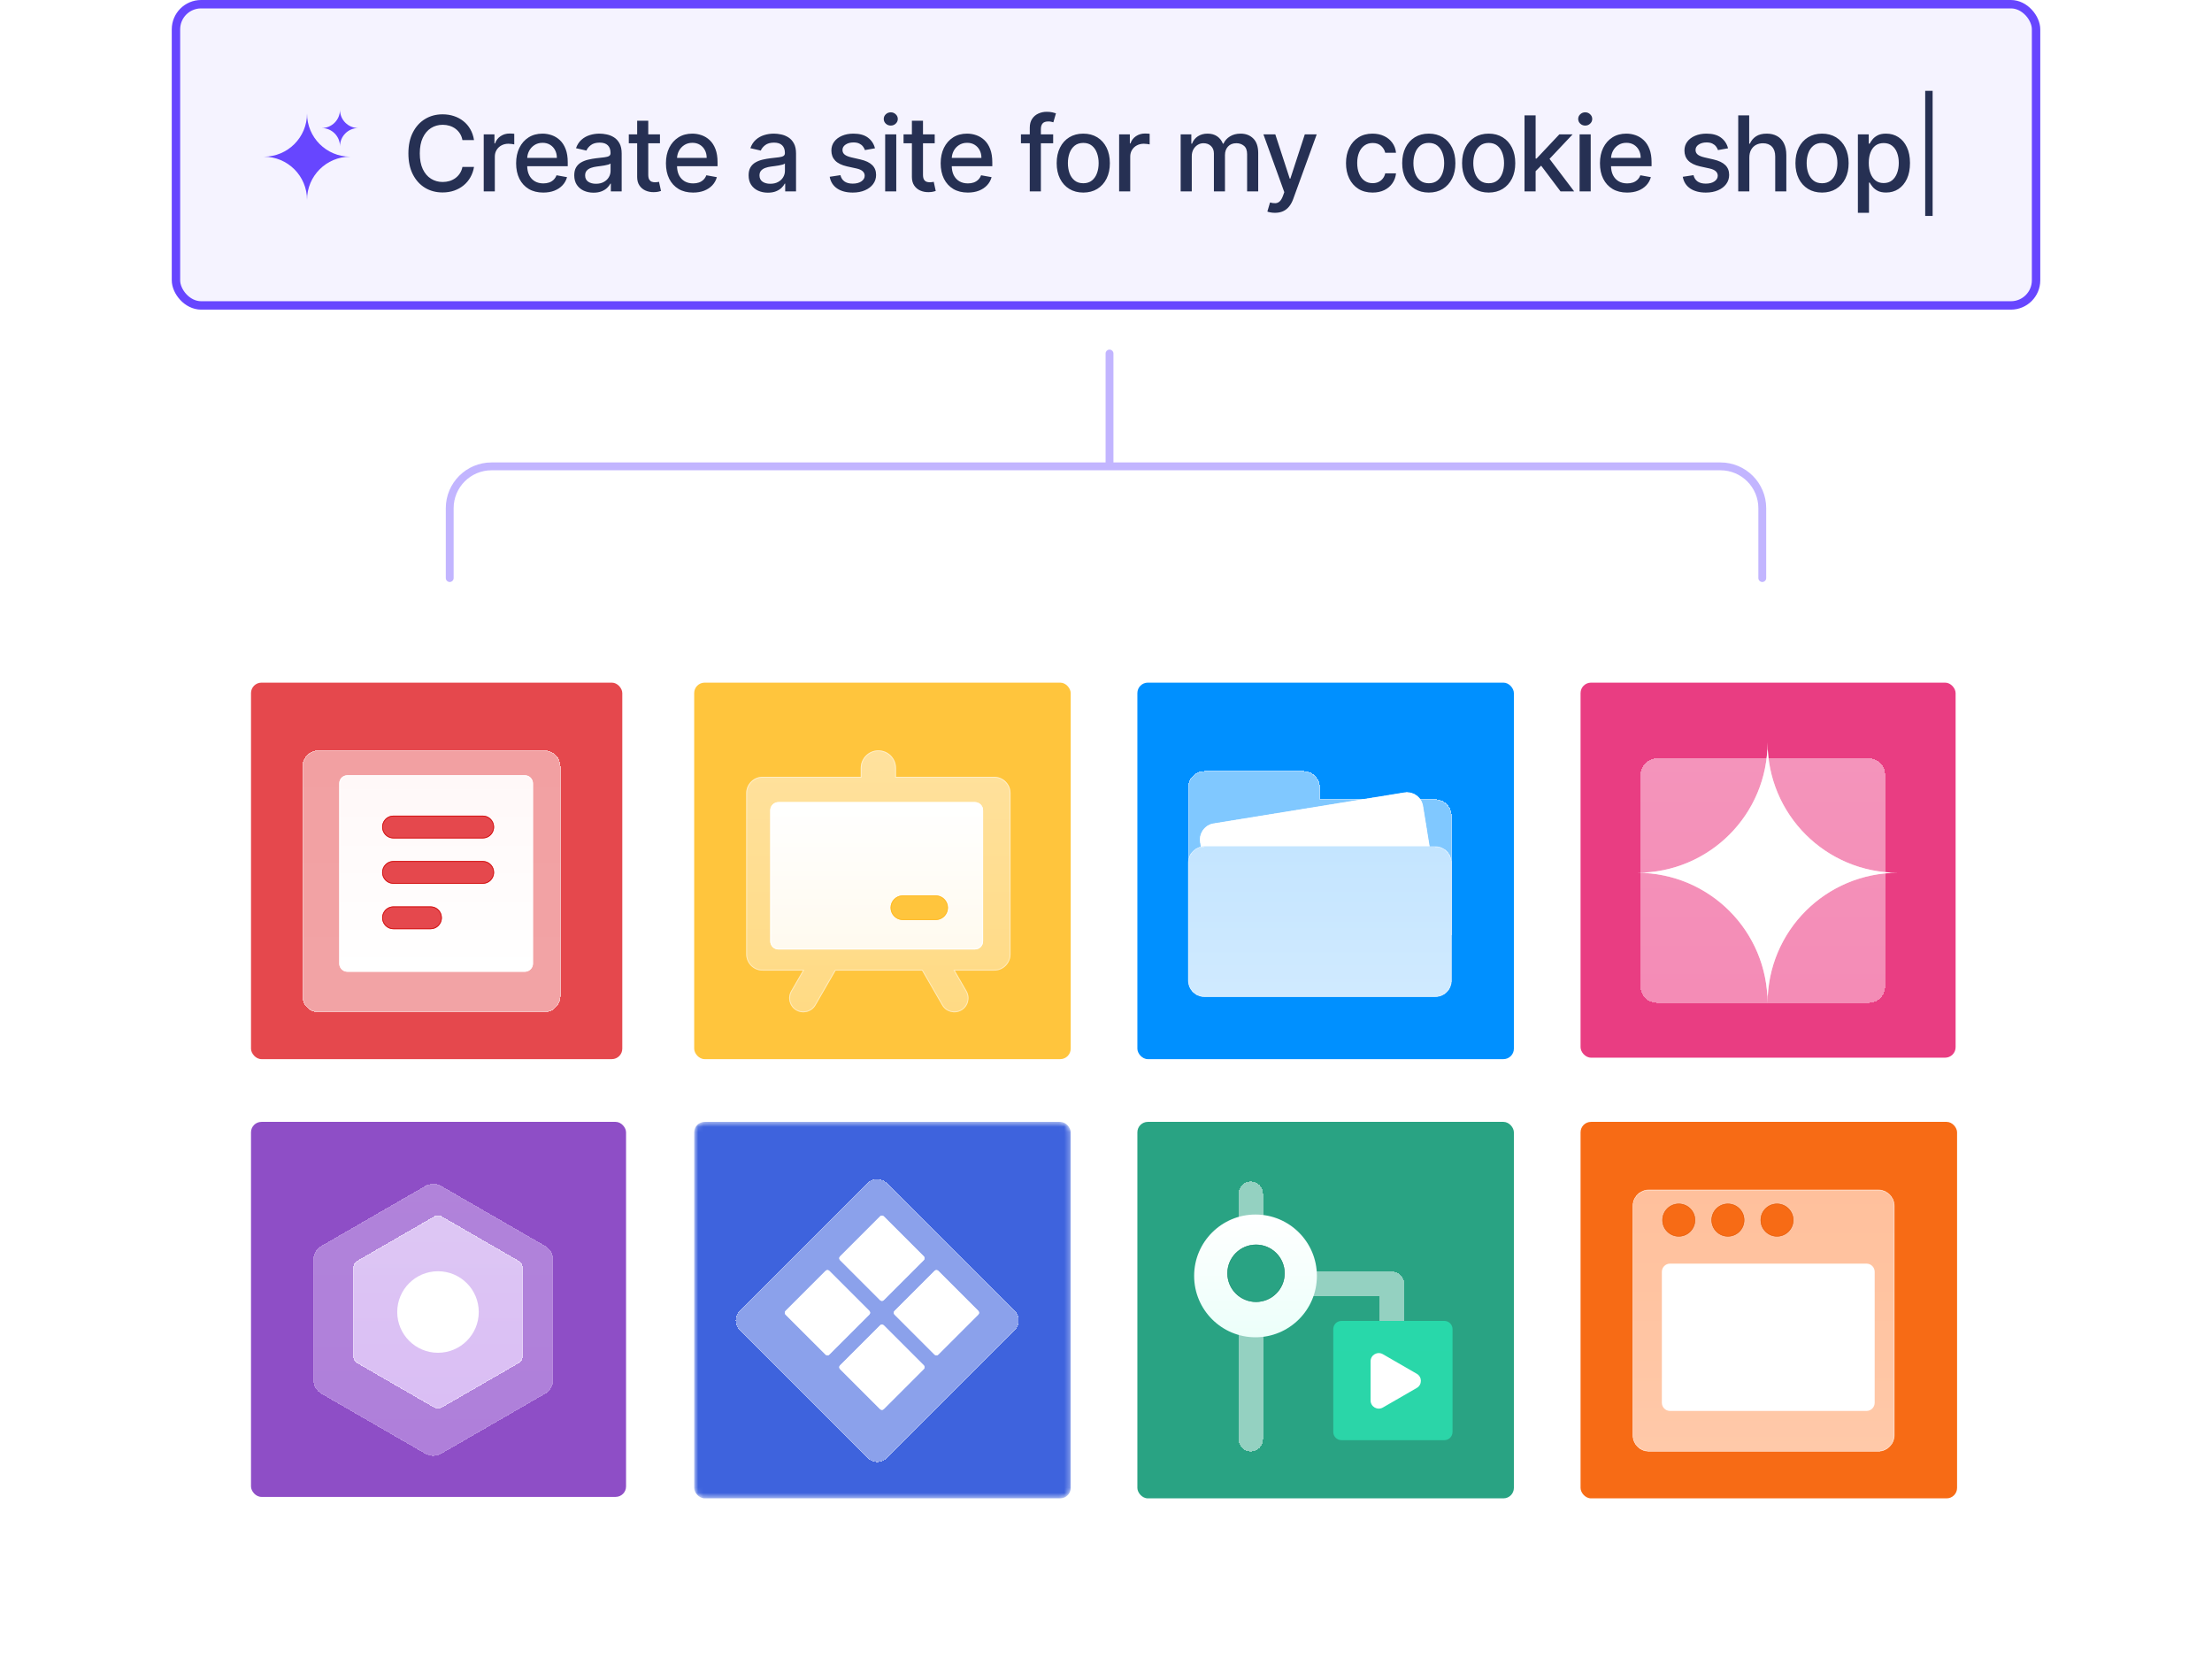 <svg width="423" height="317" viewBox="0 0 423 317" fill="none" xmlns="http://www.w3.org/2000/svg">
<rect x="33.65" y="0.804" width="355.706" height="57.607" rx="4.804" fill="#F5F3FF"/>
<rect x="33.65" y="0.804" width="355.706" height="57.607" rx="4.804" stroke="#6746FF" stroke-width="1.607"/>
<path d="M66.973 29.966C62.402 29.966 58.713 26.277 58.713 21.706C58.713 26.277 55.025 29.966 50.453 29.966C55.025 29.966 58.713 33.655 58.713 38.226C58.713 33.655 62.402 29.966 66.973 29.966Z" fill="#6746FF"/>
<path d="M68.516 24.488C66.579 24.488 65.016 22.925 65.016 20.988C65.016 22.925 63.453 24.488 61.516 24.488C63.453 24.488 65.016 26.051 65.016 27.988C65.016 26.051 66.579 24.488 68.516 24.488Z" fill="#6746FF"/>
<path d="M90.646 26.792H88.43C88.345 26.319 88.186 25.902 87.954 25.542C87.722 25.182 87.438 24.877 87.102 24.626C86.766 24.375 86.389 24.186 85.973 24.058C85.561 23.93 85.123 23.866 84.659 23.866C83.821 23.866 83.07 24.077 82.407 24.498C81.749 24.919 81.229 25.537 80.845 26.352C80.466 27.166 80.277 28.16 80.277 29.335C80.277 30.518 80.466 31.517 80.845 32.332C81.229 33.146 81.752 33.762 82.415 34.178C83.078 34.595 83.823 34.803 84.652 34.803C85.111 34.803 85.547 34.742 85.959 34.619C86.375 34.491 86.752 34.304 87.088 34.058C87.424 33.812 87.708 33.511 87.94 33.156C88.177 32.796 88.34 32.384 88.43 31.92L90.646 31.927C90.528 32.642 90.298 33.3 89.957 33.901C89.621 34.498 89.188 35.014 88.657 35.45C88.132 35.881 87.531 36.214 86.854 36.451C86.177 36.688 85.438 36.806 84.638 36.806C83.378 36.806 82.256 36.508 81.271 35.911C80.286 35.31 79.51 34.451 78.942 33.333C78.378 32.216 78.097 30.883 78.097 29.335C78.097 27.782 78.38 26.449 78.949 25.336C79.517 24.219 80.293 23.362 81.278 22.765C82.263 22.164 83.383 21.863 84.638 21.863C85.409 21.863 86.129 21.974 86.797 22.197C87.469 22.415 88.073 22.737 88.608 23.163C89.143 23.584 89.586 24.1 89.936 24.711C90.286 25.317 90.523 26.011 90.646 26.792ZM92.502 36.607V25.698H94.554V27.431H94.668C94.867 26.844 95.217 26.383 95.719 26.046C96.226 25.705 96.799 25.535 97.438 25.535C97.57 25.535 97.727 25.54 97.907 25.549C98.091 25.559 98.236 25.57 98.34 25.585V27.616C98.255 27.592 98.103 27.566 97.885 27.538C97.668 27.505 97.45 27.488 97.232 27.488C96.73 27.488 96.283 27.595 95.89 27.808C95.501 28.016 95.194 28.307 94.966 28.681C94.739 29.051 94.625 29.472 94.625 29.945V36.607H92.502ZM103.889 36.828C102.814 36.828 101.888 36.598 101.112 36.139C100.34 35.675 99.743 35.024 99.322 34.185C98.905 33.343 98.697 32.355 98.697 31.224C98.697 30.107 98.905 29.122 99.322 28.269C99.743 27.417 100.33 26.752 101.083 26.274C101.841 25.795 102.726 25.556 103.739 25.556C104.355 25.556 104.952 25.658 105.529 25.862C106.107 26.065 106.625 26.385 107.085 26.82C107.544 27.256 107.906 27.822 108.171 28.518C108.436 29.209 108.569 30.05 108.569 31.039V31.792H99.897V30.201H106.488C106.488 29.642 106.374 29.148 106.147 28.717C105.92 28.281 105.6 27.938 105.188 27.687C104.781 27.436 104.303 27.311 103.754 27.311C103.157 27.311 102.636 27.457 102.191 27.751C101.751 28.04 101.41 28.419 101.168 28.887C100.932 29.351 100.813 29.855 100.813 30.4V31.643C100.813 32.372 100.941 32.992 101.197 33.504C101.457 34.015 101.82 34.406 102.284 34.676C102.748 34.941 103.29 35.073 103.91 35.073C104.312 35.073 104.679 35.017 105.011 34.903C105.342 34.785 105.629 34.609 105.87 34.377C106.112 34.145 106.296 33.859 106.424 33.518L108.434 33.88C108.273 34.472 107.984 34.99 107.568 35.435C107.156 35.876 106.637 36.219 106.012 36.465C105.392 36.707 104.684 36.828 103.889 36.828ZM113.5 36.849C112.809 36.849 112.184 36.721 111.625 36.465C111.066 36.205 110.624 35.828 110.297 35.336C109.975 34.844 109.814 34.24 109.814 33.525C109.814 32.91 109.932 32.403 110.169 32.005C110.406 31.607 110.725 31.293 111.128 31.061C111.53 30.828 111.98 30.653 112.477 30.535C112.974 30.417 113.481 30.327 113.997 30.265C114.651 30.189 115.181 30.128 115.588 30.08C115.995 30.028 116.291 29.945 116.476 29.832C116.66 29.718 116.753 29.534 116.753 29.278V29.228C116.753 28.608 116.578 28.127 116.227 27.786C115.882 27.445 115.365 27.275 114.679 27.275C113.964 27.275 113.401 27.434 112.989 27.751C112.581 28.063 112.3 28.411 112.143 28.795L110.148 28.34C110.384 27.677 110.73 27.142 111.185 26.735C111.644 26.323 112.172 26.025 112.768 25.84C113.365 25.651 113.992 25.556 114.651 25.556C115.086 25.556 115.548 25.608 116.035 25.712C116.528 25.812 116.987 25.997 117.413 26.267C117.844 26.536 118.197 26.922 118.472 27.424C118.746 27.921 118.883 28.568 118.883 29.363V36.607H116.81V35.116H116.724C116.587 35.391 116.381 35.66 116.106 35.926C115.832 36.191 115.479 36.411 115.048 36.586C114.617 36.761 114.101 36.849 113.5 36.849ZM113.962 35.144C114.549 35.144 115.051 35.028 115.467 34.796C115.889 34.564 116.208 34.261 116.426 33.887C116.649 33.508 116.76 33.104 116.76 32.673V31.267C116.684 31.342 116.537 31.413 116.32 31.48C116.106 31.541 115.863 31.596 115.588 31.643C115.313 31.686 115.046 31.726 114.785 31.764C114.525 31.797 114.307 31.825 114.132 31.849C113.72 31.901 113.344 31.989 113.003 32.112C112.667 32.235 112.397 32.412 112.193 32.644C111.994 32.872 111.895 33.175 111.895 33.553C111.895 34.079 112.089 34.477 112.477 34.747C112.865 35.012 113.36 35.144 113.962 35.144ZM126.204 25.698V27.403H120.245V25.698H126.204ZM121.843 23.085H123.967V33.404C123.967 33.816 124.029 34.126 124.152 34.335C124.275 34.538 124.433 34.678 124.628 34.754C124.826 34.825 125.042 34.86 125.274 34.86C125.444 34.86 125.593 34.848 125.721 34.825C125.849 34.801 125.949 34.782 126.02 34.768L126.403 36.522C126.28 36.569 126.105 36.617 125.878 36.664C125.65 36.716 125.366 36.745 125.025 36.749C124.467 36.759 123.946 36.66 123.463 36.451C122.98 36.243 122.589 35.921 122.291 35.485C121.993 35.05 121.843 34.503 121.843 33.845V23.085ZM132.538 36.828C131.463 36.828 130.537 36.598 129.761 36.139C128.989 35.675 128.393 35.024 127.971 34.185C127.554 33.343 127.346 32.355 127.346 31.224C127.346 30.107 127.554 29.122 127.971 28.269C128.393 27.417 128.98 26.752 129.732 26.274C130.49 25.795 131.375 25.556 132.389 25.556C133.004 25.556 133.601 25.658 134.178 25.862C134.756 26.065 135.275 26.385 135.734 26.82C136.193 27.256 136.555 27.822 136.821 28.518C137.086 29.209 137.218 30.05 137.218 31.039V31.792H128.546V30.201H135.137C135.137 29.642 135.024 29.148 134.796 28.717C134.569 28.281 134.25 27.938 133.838 27.687C133.43 27.436 132.952 27.311 132.403 27.311C131.806 27.311 131.285 27.457 130.84 27.751C130.4 28.04 130.059 28.419 129.818 28.887C129.581 29.351 129.463 29.855 129.463 30.4V31.643C129.463 32.372 129.59 32.992 129.846 33.504C130.107 34.015 130.469 34.406 130.933 34.676C131.397 34.941 131.939 35.073 132.559 35.073C132.962 35.073 133.329 35.017 133.66 34.903C133.991 34.785 134.278 34.609 134.519 34.377C134.761 34.145 134.946 33.859 135.073 33.518L137.083 33.88C136.922 34.472 136.634 34.99 136.217 35.435C135.805 35.876 135.286 36.219 134.661 36.465C134.041 36.707 133.333 36.828 132.538 36.828ZM146.842 36.849C146.151 36.849 145.526 36.721 144.967 36.465C144.408 36.205 143.966 35.828 143.639 35.336C143.317 34.844 143.156 34.24 143.156 33.525C143.156 32.91 143.274 32.403 143.511 32.005C143.748 31.607 144.068 31.293 144.47 31.061C144.872 30.828 145.322 30.653 145.819 30.535C146.317 30.417 146.823 30.327 147.339 30.265C147.993 30.189 148.523 30.128 148.93 30.08C149.337 30.028 149.633 29.945 149.818 29.832C150.003 29.718 150.095 29.534 150.095 29.278V29.228C150.095 28.608 149.92 28.127 149.569 27.786C149.224 27.445 148.708 27.275 148.021 27.275C147.306 27.275 146.743 27.434 146.331 27.751C145.924 28.063 145.642 28.411 145.486 28.795L143.49 28.34C143.727 27.677 144.072 27.142 144.527 26.735C144.986 26.323 145.514 26.025 146.111 25.84C146.707 25.651 147.335 25.556 147.993 25.556C148.428 25.556 148.89 25.608 149.378 25.712C149.87 25.812 150.329 25.997 150.755 26.267C151.186 26.536 151.539 26.922 151.814 27.424C152.088 27.921 152.226 28.568 152.226 29.363V36.607H150.152V35.116H150.067C149.929 35.391 149.723 35.66 149.449 35.926C149.174 36.191 148.821 36.411 148.39 36.586C147.96 36.761 147.443 36.849 146.842 36.849ZM147.304 35.144C147.891 35.144 148.393 35.028 148.809 34.796C149.231 34.564 149.55 34.261 149.768 33.887C149.991 33.508 150.102 33.104 150.102 32.673V31.267C150.026 31.342 149.88 31.413 149.662 31.48C149.449 31.541 149.205 31.596 148.93 31.643C148.656 31.686 148.388 31.726 148.128 31.764C147.867 31.797 147.649 31.825 147.474 31.849C147.062 31.901 146.686 31.989 146.345 32.112C146.009 32.235 145.739 32.412 145.535 32.644C145.336 32.872 145.237 33.175 145.237 33.553C145.237 34.079 145.431 34.477 145.819 34.747C146.208 35.012 146.702 35.144 147.304 35.144ZM167.322 28.362L165.397 28.703C165.317 28.456 165.189 28.222 165.014 28C164.843 27.777 164.611 27.595 164.318 27.453C164.024 27.311 163.657 27.239 163.217 27.239C162.615 27.239 162.113 27.375 161.711 27.644C161.309 27.91 161.107 28.253 161.107 28.674C161.107 29.039 161.242 29.332 161.512 29.555C161.782 29.777 162.218 29.96 162.819 30.102L164.552 30.5C165.556 30.732 166.304 31.089 166.796 31.572C167.289 32.055 167.535 32.682 167.535 33.454C167.535 34.107 167.345 34.69 166.967 35.201C166.593 35.708 166.069 36.105 165.397 36.394C164.729 36.683 163.955 36.828 163.075 36.828C161.853 36.828 160.856 36.567 160.085 36.046C159.313 35.521 158.839 34.775 158.664 33.809L160.717 33.497C160.845 34.032 161.107 34.437 161.505 34.711C161.903 34.981 162.421 35.116 163.06 35.116C163.756 35.116 164.313 34.971 164.729 34.683C165.146 34.389 165.354 34.032 165.354 33.61C165.354 33.269 165.227 32.983 164.971 32.751C164.72 32.519 164.334 32.344 163.813 32.225L161.967 31.82C160.949 31.588 160.196 31.219 159.708 30.712C159.225 30.206 158.984 29.564 158.984 28.788C158.984 28.144 159.164 27.58 159.524 27.098C159.883 26.614 160.381 26.238 161.015 25.968C161.649 25.694 162.376 25.556 163.195 25.556C164.374 25.556 165.302 25.812 165.979 26.323C166.657 26.83 167.104 27.509 167.322 28.362ZM169.27 36.607V25.698H171.393V36.607H169.27ZM170.342 24.015C169.973 24.015 169.656 23.892 169.39 23.646C169.13 23.395 169 23.096 169 22.751C169 22.401 169.13 22.102 169.39 21.856C169.656 21.605 169.973 21.48 170.342 21.48C170.712 21.48 171.026 21.605 171.287 21.856C171.552 22.102 171.685 22.401 171.685 22.751C171.685 23.096 171.552 23.395 171.287 23.646C171.026 23.892 170.712 24.015 170.342 24.015ZM178.743 25.698V27.403H172.784V25.698H178.743ZM174.382 23.085H176.505V33.404C176.505 33.816 176.567 34.126 176.69 34.335C176.813 34.538 176.972 34.678 177.166 34.754C177.365 34.825 177.58 34.86 177.812 34.86C177.983 34.86 178.132 34.848 178.26 34.825C178.387 34.801 178.487 34.782 178.558 34.768L178.941 36.522C178.818 36.569 178.643 36.617 178.416 36.664C178.189 36.716 177.904 36.745 177.564 36.749C177.005 36.759 176.484 36.66 176.001 36.451C175.518 36.243 175.127 35.921 174.829 35.485C174.531 35.05 174.382 34.503 174.382 33.845V23.085ZM185.076 36.828C184.001 36.828 183.076 36.598 182.299 36.139C181.527 35.675 180.931 35.024 180.509 34.185C180.093 33.343 179.884 32.355 179.884 31.224C179.884 30.107 180.093 29.122 180.509 28.269C180.931 27.417 181.518 26.752 182.271 26.274C183.028 25.795 183.914 25.556 184.927 25.556C185.543 25.556 186.139 25.658 186.717 25.862C187.294 26.065 187.813 26.385 188.272 26.82C188.731 27.256 189.094 27.822 189.359 28.518C189.624 29.209 189.757 30.05 189.757 31.039V31.792H181.085V30.201H187.676C187.676 29.642 187.562 29.148 187.335 28.717C187.107 28.281 186.788 27.938 186.376 27.687C185.969 27.436 185.49 27.311 184.941 27.311C184.345 27.311 183.824 27.457 183.379 27.751C182.938 28.04 182.597 28.419 182.356 28.887C182.119 29.351 182.001 29.855 182.001 30.4V31.643C182.001 32.372 182.129 32.992 182.384 33.504C182.645 34.015 183.007 34.406 183.471 34.676C183.935 34.941 184.477 35.073 185.097 35.073C185.5 35.073 185.867 35.017 186.198 34.903C186.53 34.785 186.816 34.609 187.058 34.377C187.299 34.145 187.484 33.859 187.612 33.518L189.622 33.88C189.461 34.472 189.172 34.99 188.755 35.435C188.343 35.876 187.825 36.219 187.2 36.465C186.579 36.707 185.872 36.828 185.076 36.828ZM201.397 25.698V27.403H195.233V25.698H201.397ZM196.923 36.607V24.434C196.923 23.752 197.072 23.186 197.37 22.737C197.669 22.282 198.064 21.944 198.557 21.721C199.049 21.494 199.584 21.38 200.162 21.38C200.588 21.38 200.952 21.416 201.255 21.487C201.558 21.553 201.783 21.614 201.93 21.671L201.433 23.39C201.334 23.362 201.206 23.328 201.049 23.291C200.893 23.248 200.704 23.227 200.481 23.227C199.965 23.227 199.596 23.355 199.373 23.61C199.155 23.866 199.047 24.235 199.047 24.718V36.607H196.923ZM207.154 36.828C206.131 36.828 205.239 36.593 204.476 36.124C203.714 35.656 203.122 35 202.701 34.157C202.279 33.314 202.069 32.33 202.069 31.203C202.069 30.071 202.279 29.081 202.701 28.234C203.122 27.386 203.714 26.728 204.476 26.259C205.239 25.791 206.131 25.556 207.154 25.556C208.177 25.556 209.069 25.791 209.832 26.259C210.594 26.728 211.186 27.386 211.607 28.234C212.029 29.081 212.239 30.071 212.239 31.203C212.239 32.33 212.029 33.314 211.607 34.157C211.186 35 210.594 35.656 209.832 36.124C209.069 36.593 208.177 36.828 207.154 36.828ZM207.161 35.045C207.824 35.045 208.373 34.87 208.809 34.519C209.244 34.169 209.566 33.703 209.775 33.12C209.988 32.538 210.094 31.896 210.094 31.195C210.094 30.5 209.988 29.86 209.775 29.278C209.566 28.691 209.244 28.22 208.809 27.864C208.373 27.509 207.824 27.332 207.161 27.332C206.493 27.332 205.939 27.509 205.499 27.864C205.064 28.22 204.739 28.691 204.526 29.278C204.318 29.86 204.214 30.5 204.214 31.195C204.214 31.896 204.318 32.538 204.526 33.12C204.739 33.703 205.064 34.169 205.499 34.519C205.939 34.87 206.493 35.045 207.161 35.045ZM214.01 36.607V25.698H216.062V27.431H216.176C216.375 26.844 216.725 26.383 217.227 26.046C217.734 25.705 218.306 25.535 218.946 25.535C219.078 25.535 219.234 25.54 219.414 25.549C219.599 25.559 219.743 25.57 219.848 25.585V27.616C219.762 27.592 219.611 27.566 219.393 27.538C219.175 27.505 218.958 27.488 218.74 27.488C218.238 27.488 217.79 27.595 217.397 27.808C217.009 28.016 216.701 28.307 216.474 28.681C216.247 29.051 216.133 29.472 216.133 29.945V36.607H214.01ZM225.778 36.607V25.698H227.817V27.474H227.952C228.179 26.873 228.551 26.404 229.067 26.068C229.583 25.727 230.201 25.556 230.92 25.556C231.65 25.556 232.26 25.727 232.753 26.068C233.25 26.409 233.617 26.877 233.854 27.474H233.967C234.228 26.892 234.642 26.427 235.21 26.082C235.778 25.732 236.455 25.556 237.241 25.556C238.231 25.556 239.038 25.866 239.663 26.487C240.293 27.107 240.608 28.042 240.608 29.292V36.607H238.484V29.491C238.484 28.752 238.283 28.217 237.881 27.886C237.478 27.554 236.998 27.389 236.439 27.389C235.748 27.389 235.21 27.602 234.827 28.028C234.443 28.449 234.251 28.991 234.251 29.654V36.607H232.135V29.356C232.135 28.764 231.95 28.288 231.581 27.928C231.212 27.569 230.731 27.389 230.139 27.389C229.737 27.389 229.365 27.495 229.024 27.708C228.688 27.917 228.416 28.208 228.207 28.582C228.004 28.956 227.902 29.389 227.902 29.882V36.607H225.778ZM243.806 40.698C243.489 40.698 243.2 40.672 242.939 40.62C242.679 40.573 242.485 40.521 242.357 40.464L242.868 38.724C243.257 38.828 243.602 38.873 243.905 38.859C244.208 38.845 244.476 38.731 244.708 38.518C244.945 38.305 245.153 37.957 245.333 37.474L245.596 36.749L241.604 25.698H243.877L246.64 34.164H246.753L249.516 25.698H251.796L247.3 38.063C247.092 38.632 246.827 39.112 246.505 39.505C246.183 39.903 245.799 40.201 245.354 40.4C244.909 40.599 244.393 40.698 243.806 40.698ZM262.48 36.828C261.424 36.828 260.515 36.589 259.752 36.11C258.995 35.627 258.413 34.962 258.005 34.114C257.598 33.267 257.395 32.296 257.395 31.203C257.395 30.095 257.603 29.117 258.02 28.269C258.436 27.417 259.023 26.752 259.781 26.274C260.538 25.795 261.431 25.556 262.458 25.556C263.287 25.556 264.026 25.71 264.674 26.018C265.323 26.321 265.846 26.747 266.244 27.296C266.646 27.846 266.886 28.487 266.961 29.221H264.895C264.781 28.71 264.52 28.269 264.113 27.9C263.711 27.531 263.171 27.346 262.494 27.346C261.902 27.346 261.384 27.502 260.939 27.815C260.498 28.123 260.155 28.563 259.909 29.136C259.663 29.704 259.539 30.376 259.539 31.153C259.539 31.948 259.66 32.635 259.902 33.212C260.143 33.79 260.484 34.238 260.924 34.555C261.369 34.872 261.893 35.031 262.494 35.031C262.896 35.031 263.261 34.957 263.588 34.81C263.919 34.659 264.196 34.444 264.419 34.164C264.646 33.885 264.805 33.549 264.895 33.156H266.961C266.886 33.861 266.656 34.491 266.272 35.045C265.889 35.599 265.375 36.035 264.731 36.352C264.092 36.669 263.342 36.828 262.48 36.828ZM273.227 36.828C272.205 36.828 271.312 36.593 270.55 36.124C269.788 35.656 269.196 35 268.774 34.157C268.353 33.314 268.142 32.33 268.142 31.203C268.142 30.071 268.353 29.081 268.774 28.234C269.196 27.386 269.788 26.728 270.55 26.259C271.312 25.791 272.205 25.556 273.227 25.556C274.25 25.556 275.143 25.791 275.905 26.259C276.667 26.728 277.259 27.386 277.681 28.234C278.102 29.081 278.313 30.071 278.313 31.203C278.313 32.33 278.102 33.314 277.681 34.157C277.259 35 276.667 35.656 275.905 36.124C275.143 36.593 274.25 36.828 273.227 36.828ZM273.235 35.045C273.897 35.045 274.447 34.87 274.882 34.519C275.318 34.169 275.64 33.703 275.848 33.12C276.061 32.538 276.168 31.896 276.168 31.195C276.168 30.5 276.061 29.86 275.848 29.278C275.64 28.691 275.318 28.22 274.882 27.864C274.447 27.509 273.897 27.332 273.235 27.332C272.567 27.332 272.013 27.509 271.573 27.864C271.137 28.22 270.813 28.691 270.6 29.278C270.391 29.86 270.287 30.5 270.287 31.195C270.287 31.896 270.391 32.538 270.6 33.12C270.813 33.703 271.137 34.169 271.573 34.519C272.013 34.87 272.567 35.045 273.235 35.045ZM284.678 36.828C283.655 36.828 282.763 36.593 282.001 36.124C281.238 35.656 280.646 35 280.225 34.157C279.804 33.314 279.593 32.33 279.593 31.203C279.593 30.071 279.804 29.081 280.225 28.234C280.646 27.386 281.238 26.728 282.001 26.259C282.763 25.791 283.655 25.556 284.678 25.556C285.701 25.556 286.593 25.791 287.356 26.259C288.118 26.728 288.71 27.386 289.131 28.234C289.553 29.081 289.763 30.071 289.763 31.203C289.763 32.33 289.553 33.314 289.131 34.157C288.71 35 288.118 35.656 287.356 36.124C286.593 36.593 285.701 36.828 284.678 36.828ZM284.685 35.045C285.348 35.045 285.897 34.87 286.333 34.519C286.769 34.169 287.091 33.703 287.299 33.12C287.512 32.538 287.619 31.896 287.619 31.195C287.619 30.5 287.512 29.86 287.299 29.278C287.091 28.691 286.769 28.22 286.333 27.864C285.897 27.509 285.348 27.332 284.685 27.332C284.018 27.332 283.464 27.509 283.023 27.864C282.588 28.22 282.263 28.691 282.05 29.278C281.842 29.86 281.738 30.5 281.738 31.195C281.738 31.896 281.842 32.538 282.05 33.12C282.263 33.703 282.588 34.169 283.023 34.519C283.464 34.87 284.018 35.045 284.685 35.045ZM293.487 32.907L293.473 30.315H293.842L298.189 25.698H300.731L295.774 30.954H295.44L293.487 32.907ZM291.534 36.607V22.062H293.657V36.607H291.534ZM298.423 36.607L294.517 31.423L295.98 29.938L301.03 36.607H298.423ZM302.067 36.607V25.698H304.19V36.607H302.067ZM303.139 24.015C302.77 24.015 302.453 23.892 302.187 23.646C301.927 23.395 301.797 23.096 301.797 22.751C301.797 22.401 301.927 22.102 302.187 21.856C302.453 21.605 302.77 21.48 303.139 21.48C303.508 21.48 303.823 21.605 304.084 21.856C304.349 22.102 304.481 22.401 304.481 22.751C304.481 23.096 304.349 23.395 304.084 23.646C303.823 23.892 303.508 24.015 303.139 24.015ZM311.149 36.828C310.074 36.828 309.148 36.598 308.372 36.139C307.6 35.675 307.003 35.024 306.582 34.185C306.165 33.343 305.957 32.355 305.957 31.224C305.957 30.107 306.165 29.122 306.582 28.269C307.003 27.417 307.591 26.752 308.343 26.274C309.101 25.795 309.986 25.556 311 25.556C311.615 25.556 312.212 25.658 312.789 25.862C313.367 26.065 313.886 26.385 314.345 26.82C314.804 27.256 315.166 27.822 315.431 28.518C315.697 29.209 315.829 30.05 315.829 31.039V31.792H307.157V30.201H313.748C313.748 29.642 313.635 29.148 313.407 28.717C313.18 28.281 312.86 27.938 312.449 27.687C312.041 27.436 311.563 27.311 311.014 27.311C310.417 27.311 309.896 27.457 309.451 27.751C309.011 28.04 308.67 28.419 308.429 28.887C308.192 29.351 308.074 29.855 308.074 30.4V31.643C308.074 32.372 308.201 32.992 308.457 33.504C308.717 34.015 309.08 34.406 309.544 34.676C310.008 34.941 310.55 35.073 311.17 35.073C311.573 35.073 311.94 35.017 312.271 34.903C312.602 34.785 312.889 34.609 313.13 34.377C313.372 34.145 313.556 33.859 313.684 33.518L315.694 33.88C315.533 34.472 315.244 34.99 314.828 35.435C314.416 35.876 313.897 36.219 313.272 36.465C312.652 36.707 311.944 36.828 311.149 36.828ZM330.453 28.362L328.528 28.703C328.448 28.456 328.32 28.222 328.145 28C327.974 27.777 327.742 27.595 327.449 27.453C327.155 27.311 326.788 27.239 326.348 27.239C325.747 27.239 325.245 27.375 324.842 27.644C324.44 27.91 324.239 28.253 324.239 28.674C324.239 29.039 324.374 29.332 324.643 29.555C324.913 29.777 325.349 29.96 325.95 30.102L327.683 30.5C328.687 30.732 329.435 31.089 329.927 31.572C330.42 32.055 330.666 32.682 330.666 33.454C330.666 34.107 330.477 34.69 330.098 35.201C329.724 35.708 329.201 36.105 328.528 36.394C327.861 36.683 327.087 36.828 326.206 36.828C324.984 36.828 323.988 36.567 323.216 36.046C322.444 35.521 321.971 34.775 321.795 33.809L323.848 33.497C323.976 34.032 324.239 34.437 324.636 34.711C325.034 34.981 325.552 35.116 326.192 35.116C326.888 35.116 327.444 34.971 327.861 34.683C328.277 34.389 328.486 34.032 328.486 33.61C328.486 33.269 328.358 32.983 328.102 32.751C327.851 32.519 327.465 32.344 326.945 32.225L325.098 31.82C324.08 31.588 323.327 31.219 322.839 30.712C322.356 30.206 322.115 29.564 322.115 28.788C322.115 28.144 322.295 27.58 322.655 27.098C323.015 26.614 323.512 26.238 324.146 25.968C324.781 25.694 325.508 25.556 326.327 25.556C327.506 25.556 328.434 25.812 329.111 26.323C329.788 26.83 330.235 27.509 330.453 28.362ZM334.525 30.13V36.607H332.401V22.062H334.496V27.474H334.631C334.887 26.887 335.277 26.42 335.803 26.075C336.329 25.729 337.015 25.556 337.863 25.556C338.611 25.556 339.264 25.71 339.823 26.018C340.386 26.326 340.822 26.785 341.13 27.396C341.442 28.002 341.598 28.759 341.598 29.669V36.607H339.475V29.924C339.475 29.124 339.269 28.504 338.857 28.063C338.445 27.618 337.872 27.396 337.138 27.396C336.636 27.396 336.187 27.502 335.789 27.715C335.396 27.928 335.086 28.241 334.858 28.653C334.636 29.06 334.525 29.552 334.525 30.13ZM348.427 36.828C347.405 36.828 346.512 36.593 345.75 36.124C344.988 35.656 344.396 35 343.974 34.157C343.553 33.314 343.342 32.33 343.342 31.203C343.342 30.071 343.553 29.081 343.974 28.234C344.396 27.386 344.988 26.728 345.75 26.259C346.512 25.791 347.405 25.556 348.427 25.556C349.45 25.556 350.343 25.791 351.105 26.259C351.867 26.728 352.459 27.386 352.881 28.234C353.302 29.081 353.513 30.071 353.513 31.203C353.513 32.33 353.302 33.314 352.881 34.157C352.459 35 351.867 35.656 351.105 36.124C350.343 36.593 349.45 36.828 348.427 36.828ZM348.435 35.045C349.097 35.045 349.647 34.87 350.082 34.519C350.518 34.169 350.84 33.703 351.048 33.12C351.261 32.538 351.368 31.896 351.368 31.195C351.368 30.5 351.261 29.86 351.048 29.278C350.84 28.691 350.518 28.22 350.082 27.864C349.647 27.509 349.097 27.332 348.435 27.332C347.767 27.332 347.213 27.509 346.773 27.864C346.337 28.22 346.013 28.691 345.8 29.278C345.591 29.86 345.487 30.5 345.487 31.195C345.487 31.896 345.591 32.538 345.8 33.12C346.013 33.703 346.337 34.169 346.773 34.519C347.213 34.87 347.767 35.045 348.435 35.045ZM355.283 40.698V25.698H357.357V27.467H357.534C357.658 27.239 357.835 26.977 358.067 26.678C358.299 26.38 358.621 26.12 359.033 25.897C359.445 25.67 359.989 25.556 360.667 25.556C361.547 25.556 362.333 25.779 363.025 26.224C363.716 26.669 364.258 27.311 364.651 28.149C365.049 28.987 365.248 29.995 365.248 31.174C365.248 32.353 365.051 33.364 364.658 34.207C364.265 35.045 363.725 35.691 363.039 36.146C362.352 36.596 361.569 36.821 360.688 36.821C360.025 36.821 359.483 36.709 359.061 36.487C358.645 36.264 358.318 36.004 358.081 35.705C357.845 35.407 357.662 35.142 357.534 34.91H357.407V40.698H355.283ZM357.364 31.153C357.364 31.92 357.475 32.592 357.698 33.17C357.92 33.748 358.242 34.2 358.664 34.526C359.085 34.848 359.601 35.009 360.212 35.009C360.846 35.009 361.377 34.841 361.803 34.505C362.229 34.164 362.551 33.703 362.769 33.12C362.991 32.538 363.103 31.882 363.103 31.153C363.103 30.433 362.994 29.787 362.776 29.214C362.563 28.641 362.241 28.189 361.81 27.857C361.384 27.526 360.851 27.36 360.212 27.36C359.596 27.36 359.076 27.519 358.65 27.836C358.228 28.153 357.908 28.596 357.691 29.164C357.473 29.732 357.364 30.395 357.364 31.153ZM369.576 17.375V41.295H368.156V17.375H369.576Z" fill="#263053"/>
<g opacity="0.4">
<path d="M86 110.551V97.188C86 92.769 89.582 89.188 94 89.188H329C333.418 89.188 337 92.769 337 97.188V110.551" stroke="#6746FF" stroke-width="1.5" stroke-linecap="round"/>
<path d="M212.172 88.971L212.172 67.607" stroke="#6746FF" stroke-width="1.5" stroke-linecap="round"/>
</g>
<g filter="url(#filter0_d_1386_5840)">
<rect x="48" y="120.551" width="71" height="72" rx="2" fill="#E5484D"/>
<g filter="url(#filter1_d_1386_5840)">
<path d="M58.805 134.637C58.805 132.908 60.187 131.507 61.892 131.507H105.109C106.814 131.507 108.196 132.908 108.196 134.637V178.463C108.196 180.192 106.814 181.594 105.109 181.594H61.892C60.187 181.594 58.805 180.192 58.805 178.463V134.637Z" fill="url(#paint0_linear_1386_5840)" fill-opacity="0.5" shape-rendering="crispEdges"/>
</g>
<g filter="url(#filter2_d_1386_5840)">
<path d="M105.109 181.438V181.594H61.892V181.438H105.109ZM108.042 178.463V134.637C108.042 132.995 106.729 131.663 105.109 131.663H61.892C60.272 131.663 58.958 132.995 58.958 134.637V178.463C58.958 180.106 60.272 181.438 61.892 181.438V181.594L61.577 181.577C60.123 181.428 58.969 180.257 58.821 178.783L58.805 178.463V134.637C58.805 133.016 60.02 131.684 61.577 131.524L61.892 131.507H105.109L105.424 131.524C106.981 131.684 108.196 133.016 108.196 134.637V178.463L108.179 178.783C108.032 180.257 106.877 181.428 105.424 181.577L105.109 181.594V181.438C106.729 181.438 108.042 180.106 108.042 178.463Z" fill="white" fill-opacity="0.3" shape-rendering="crispEdges"/>
</g>
<g filter="url(#filter3_d_1386_5840)">
<path d="M64.977 139.334C64.977 138.469 65.668 137.769 66.52 137.769H100.477C101.329 137.769 102.02 138.469 102.02 139.334V173.769C102.02 174.633 101.329 175.334 100.477 175.334H66.52C65.668 175.334 64.977 174.633 64.977 173.769V139.334Z" fill="url(#paint1_linear_1386_5840)"/>
</g>
<g filter="url(#filter4_d_1386_5840)">
<path d="M100.477 175.178V175.334H66.52V175.178H100.477ZM101.866 173.769V139.334C101.866 138.556 101.244 137.924 100.477 137.924H66.52C65.753 137.924 65.13 138.556 65.13 139.334V173.769C65.13 174.547 65.753 175.178 66.52 175.178V175.334L66.362 175.326C65.636 175.251 65.058 174.665 64.984 173.929L64.977 173.769V139.334C64.977 138.523 65.584 137.857 66.362 137.776L66.52 137.769H100.477L100.635 137.776C101.413 137.857 102.02 138.523 102.02 139.334V173.769L102.013 173.929C101.939 174.665 101.361 175.251 100.635 175.326L100.477 175.334V175.178C101.244 175.178 101.866 174.547 101.866 173.769Z" fill="white"/>
</g>
<g filter="url(#filter5_d_1386_5840)">
<path d="M73.078 148.16C73.078 146.962 74.036 145.99 75.218 145.99H92.338C93.52 145.99 94.478 146.962 94.478 148.16C94.478 149.359 93.52 150.33 92.338 150.33H75.218C74.036 150.33 73.078 149.359 73.078 148.16Z" fill="#E5484D"/>
</g>
<g filter="url(#filter6_d_1386_5840)">
<path d="M92.338 150.174V150.33H75.219V150.174H92.338ZM94.324 148.161C94.324 147.049 93.435 146.147 92.338 146.146H75.219C74.122 146.146 73.232 147.049 73.232 148.161C73.232 149.273 74.122 150.174 75.219 150.174V150.33L75 150.319C73.993 150.216 73.191 149.404 73.089 148.382L73.078 148.161C73.078 147.037 73.921 146.112 75 146.001L75.219 145.99H92.338L92.557 146.001C93.636 146.112 94.477 147.037 94.477 148.161L94.467 148.382C94.364 149.404 93.564 150.215 92.557 150.319L92.338 150.33V150.174C93.435 150.173 94.323 149.272 94.324 148.161Z" fill="#D31414"/>
</g>
<g filter="url(#filter7_d_1386_5840)">
<path d="M73.078 156.84C73.078 155.642 74.036 154.67 75.218 154.67H92.338C93.52 154.67 94.478 155.642 94.478 156.84C94.478 158.039 93.52 159.01 92.338 159.01H75.218C74.036 159.01 73.078 158.039 73.078 156.84Z" fill="#E5484D"/>
</g>
<g filter="url(#filter8_d_1386_5840)">
<path d="M92.338 158.854V159.009H75.219V158.854H92.338ZM94.324 156.84C94.324 155.729 93.435 154.826 92.338 154.826H75.219C74.122 154.826 73.232 155.728 73.232 156.84C73.232 157.952 74.122 158.854 75.219 158.854V159.009L75 158.999C73.993 158.895 73.191 158.084 73.089 157.062L73.078 156.84C73.078 155.717 73.921 154.791 75 154.681L75.219 154.67H92.338L92.557 154.681C93.636 154.792 94.477 155.717 94.477 156.84L94.467 157.062C94.364 158.083 93.564 158.895 92.557 158.999L92.338 159.009V158.854C93.435 158.853 94.323 157.952 94.324 156.84Z" fill="#D31414"/>
</g>
<g filter="url(#filter9_d_1386_5840)">
<path d="M73.078 165.521C73.078 164.322 74.036 163.351 75.218 163.351H82.351C83.533 163.351 84.491 164.322 84.491 165.521C84.491 166.719 83.533 167.691 82.351 167.691H75.218C74.036 167.691 73.078 166.719 73.078 165.521Z" fill="#E5484D"/>
</g>
<g filter="url(#filter10_d_1386_5840)">
<path d="M82.351 167.534V167.69H75.219V167.534H82.351ZM84.336 165.521C84.336 164.409 83.448 163.506 82.351 163.506H75.219C74.122 163.506 73.232 164.409 73.232 165.521C73.232 166.633 74.122 167.534 75.219 167.534V167.69L75 167.679C73.993 167.576 73.191 166.764 73.089 165.743L73.078 165.521C73.078 164.397 73.921 163.472 75 163.361L75.219 163.351H82.351L82.57 163.361C83.649 163.472 84.491 164.397 84.491 165.521L84.481 165.743C84.379 166.764 83.577 167.576 82.57 167.679L82.351 167.69V167.534C83.448 167.534 84.336 166.633 84.336 165.521Z" fill="#D31414"/>
</g>
<rect x="132.75" y="120.551" width="72" height="72" rx="2" fill="#FFC53D"/>
<g filter="url(#filter11_d_1386_5840)">
<path d="M168.97 131.507C170.83 131.507 172.338 133.015 172.339 134.876V136.557H191.112C192.841 136.557 194.242 137.959 194.243 139.688V170.489C194.243 172.218 192.841 173.619 191.112 173.619H183.584L185.843 177.532C186.59 178.827 186.146 180.482 184.851 181.23C183.556 181.978 181.901 181.534 181.154 180.24L177.331 173.619H160.788L156.965 180.24C156.217 181.534 154.562 181.978 153.267 181.23C151.972 180.482 151.529 178.827 152.277 177.532L154.536 173.619H146.834C145.105 173.619 143.703 172.218 143.703 170.489V139.688C143.703 137.959 145.105 136.557 146.834 136.557H165.601V134.876C165.601 133.015 167.109 131.507 168.97 131.507Z" fill="url(#paint2_linear_1386_5840)" fill-opacity="0.8"/>
<path d="M154.806 173.464L154.672 173.697L152.413 177.61C151.708 178.83 152.125 180.389 153.345 181.094L153.577 181.213C154.757 181.743 156.168 181.305 156.829 180.162L160.651 173.541L160.697 173.464H177.421L177.467 173.541L181.29 180.162L181.43 180.38C182.186 181.429 183.629 181.754 184.773 181.094L184.992 180.953C185.971 180.248 186.321 178.944 185.826 177.843L185.707 177.61L183.448 173.697L183.314 173.464H191.112V173.619H183.584L185.843 177.532C186.59 178.827 186.146 180.482 184.851 181.23C183.556 181.978 181.901 181.534 181.154 180.24L177.331 173.619H160.788L156.965 180.24C156.217 181.534 154.562 181.978 153.267 181.23C151.972 180.482 151.529 178.827 152.277 177.532L154.536 173.619H146.834V173.464H154.806ZM194.087 170.489V139.688C194.086 138.148 192.916 136.881 191.416 136.728L191.112 136.713H172.183V134.876C172.183 133.213 170.918 131.844 169.298 131.68L168.97 131.663C167.306 131.663 165.938 132.927 165.774 134.547L165.757 134.876V136.713H146.834C145.294 136.713 144.027 137.884 143.874 139.383L143.859 139.688V170.489C143.859 172.131 145.191 173.464 146.834 173.464V173.619C145.105 173.619 143.703 172.218 143.703 170.489V139.688C143.703 137.959 145.105 136.557 146.834 136.557H165.601V134.876C165.601 133.015 167.109 131.507 168.97 131.507C170.83 131.507 172.338 133.015 172.339 134.876V136.557H191.112C192.841 136.557 194.242 137.959 194.243 139.688V170.489C194.243 172.218 192.841 173.619 191.112 173.619V173.464C192.754 173.463 194.087 172.131 194.087 170.489Z" fill="white" fill-opacity="0.45"/>
<g filter="url(#filter12_d_1386_5840)">
<path d="M148.398 142.464C148.398 141.599 149.099 140.898 149.964 140.898H187.529C188.393 140.898 189.094 141.599 189.094 142.464V167.507C189.094 168.372 188.393 169.072 187.529 169.072H149.964C149.099 169.072 148.398 168.372 148.398 167.507V142.464Z" fill="url(#paint3_linear_1386_5840)"/>
</g>
<g filter="url(#filter13_d_1386_5840)">
<path d="M187.529 168.916V169.072H149.964V168.916H187.529ZM188.938 167.507V142.464C188.938 141.686 188.307 141.054 187.529 141.054H149.964C149.186 141.054 148.554 141.686 148.554 142.464V167.507C148.554 168.285 149.186 168.916 149.964 168.916V169.072L149.803 169.065C149.014 168.984 148.398 168.317 148.398 167.507V142.464C148.398 141.599 149.099 140.898 149.964 140.898H187.529C188.393 140.898 189.094 141.599 189.094 142.464V167.507C189.094 168.372 188.393 169.072 187.529 169.072V168.916C188.307 168.916 188.938 168.285 188.938 167.507Z" fill="white"/>
</g>
</g>
<g filter="url(#filter14_d_1386_5840)">
<path d="M170.312 163.594C170.312 162.297 171.364 161.246 172.66 161.246H178.921C180.218 161.246 181.269 162.297 181.269 163.594C181.269 164.891 180.218 165.942 178.921 165.942H172.66C171.364 165.942 170.312 164.891 170.312 163.594Z" fill="#FFC53D"/>
</g>
<g filter="url(#filter15_d_1386_5840)">
<path d="M178.921 165.786V165.942H172.66V165.786H178.921ZM181.113 163.594C181.113 162.384 180.131 161.402 178.921 161.402H172.66C171.45 161.402 170.468 162.384 170.468 163.594C170.468 164.804 171.45 165.786 172.66 165.786V165.942L172.42 165.93C171.236 165.809 170.312 164.81 170.312 163.594C170.312 162.378 171.236 161.379 172.42 161.258L172.66 161.246H178.921L179.161 161.258C180.345 161.379 181.269 162.378 181.269 163.594C181.269 164.81 180.345 165.809 179.161 165.93L178.921 165.942V165.786C180.131 165.786 181.113 164.804 181.113 163.594Z" fill="#FFBB27"/>
</g>
<rect x="217.5" y="120.551" width="72" height="72" rx="2" fill="#0090FF"/>
<g filter="url(#filter16_d_1386_5840)">
<g filter="url(#filter17_d_1386_5840)">
<path d="M250.366 134.951C252.095 134.951 253.496 136.353 253.496 138.082V140.351H275.567C277.296 140.352 278.697 141.753 278.697 143.482V166.02C278.697 167.749 277.296 169.15 275.567 169.151H231.427C229.698 169.15 228.297 167.749 228.297 166.02V138.082C228.297 136.353 229.698 134.951 231.427 134.951H250.366Z" fill="white" fill-opacity="0.5" shape-rendering="crispEdges"/>
</g>
<g filter="url(#filter18_d_1386_5840)">
<path d="M275.567 168.995V169.151H231.427V168.995H275.567ZM278.541 166.02V143.482C278.541 141.942 277.37 140.675 275.871 140.523L275.567 140.507H253.34V138.082C253.34 136.439 252.008 135.107 250.366 135.107H231.427C229.785 135.107 228.453 136.439 228.453 138.082V166.02C228.453 167.663 229.785 168.995 231.427 168.995V169.151C229.698 169.15 228.297 167.749 228.297 166.02V138.082C228.297 136.353 229.698 134.951 231.427 134.951H250.366C252.095 134.951 253.496 136.353 253.496 138.082V140.351H275.567C277.296 140.352 278.697 141.753 278.697 143.482V166.02C278.697 167.749 277.296 169.15 275.567 169.151V168.995C277.209 168.995 278.541 167.663 278.541 166.02Z" fill="white" fill-opacity="0.3" shape-rendering="crispEdges"/>
</g>
<g filter="url(#filter19_d_1386_5840)">
<path d="M230.595 148.56C230.318 146.853 231.477 145.245 233.184 144.968L269.646 139.053C271.353 138.776 272.961 139.935 273.238 141.642L276.847 163.89C277.124 165.596 275.965 167.204 274.258 167.481L237.796 173.397C236.089 173.674 234.481 172.515 234.205 170.808L230.595 148.56Z" fill="white"/>
</g>
<g filter="url(#filter20_d_1386_5840)">
<path d="M274.233 167.326L274.258 167.482L237.796 173.397L237.771 173.242L274.233 167.326ZM276.693 163.915L273.083 141.667C272.82 140.045 271.292 138.944 269.671 139.207L233.209 145.122C231.588 145.385 230.486 146.914 230.749 148.535L234.359 170.784C234.622 172.405 236.15 173.505 237.771 173.242L237.796 173.397L237.478 173.432C236 173.52 234.656 172.552 234.272 171.121L234.205 170.809L230.595 148.56C230.318 146.853 231.477 145.245 233.184 144.968L269.646 139.053L269.965 139.018C271.549 138.924 272.977 140.042 273.237 141.642L276.847 163.891L276.883 164.208C276.971 165.686 276.002 167.03 274.572 167.414L274.258 167.482L274.233 167.326C275.854 167.063 276.955 165.537 276.693 163.915Z" fill="white" fill-opacity="0.3" shape-rendering="crispEdges"/>
</g>
<g filter="url(#filter21_d_1386_5840)">
<path d="M228.297 152.481C228.297 150.752 229.698 149.351 231.427 149.351H275.566C277.295 149.351 278.697 150.752 278.697 152.481V175.02C278.697 176.749 277.295 178.151 275.566 178.151H231.427C229.698 178.151 228.297 176.749 228.297 175.02V152.481Z" fill="url(#paint4_linear_1386_5840)"/>
</g>
<g filter="url(#filter22_d_1386_5840)">
<path d="M275.567 177.994V178.151H231.427V177.994H275.567ZM278.54 175.021V152.481C278.54 150.839 277.209 149.507 275.567 149.506H231.427C229.785 149.506 228.453 150.839 228.453 152.481V175.021C228.453 176.663 229.785 177.994 231.427 177.994V178.151L231.108 178.134C229.634 177.985 228.463 176.814 228.314 175.34L228.297 175.021V152.481C228.297 150.86 229.529 149.527 231.108 149.367L231.427 149.351H275.567L275.886 149.367C277.465 149.528 278.697 150.86 278.697 152.481V175.021L278.68 175.34C278.531 176.814 277.36 177.985 275.886 178.134L275.567 178.151V177.994C277.209 177.994 278.539 176.663 278.54 175.021Z" fill="white" fill-opacity="0.3" shape-rendering="crispEdges"/>
</g>
</g>
<rect x="302.25" y="120.551" width="71.72" height="71.72" rx="2" fill="#E93D82"/>
<g filter="url(#filter23_d_1386_5840)">
<path d="M314.727 136.142C314.727 134.42 316.123 133.023 317.845 133.023L358.382 133.023C360.105 133.023 361.501 134.419 361.501 136.141L361.501 176.679C361.501 178.401 360.105 179.797 358.383 179.797L317.845 179.797C316.123 179.797 314.727 178.401 314.727 176.679L314.727 136.142Z" fill="url(#paint5_linear_1386_5840)" fill-opacity="0.5" shape-rendering="crispEdges"/>
</g>
<g filter="url(#filter24_d_1386_5840)">
<path d="M313.164 156.411C326.97 156.411 338.11 145.271 338.11 131.465C338.11 145.271 349.25 156.411 363.056 156.411C349.25 156.411 338.11 167.551 338.11 181.357C338.11 167.551 326.97 156.411 313.164 156.411Z" fill="white"/>
<path d="M338.11 133.033C338.885 145.613 348.907 155.637 361.487 156.411C348.907 157.185 338.885 167.208 338.111 179.788C337.336 167.208 327.313 157.185 314.733 156.411C327.313 155.637 337.336 145.614 338.11 133.033Z" stroke="white" stroke-opacity="0.5" stroke-width="0.1"/>
</g>
<rect x="48" y="204.551" width="71.72" height="71.72" rx="2" fill="#8E4EC6"/>
<g filter="url(#filter25_d_1386_5840)">
<path d="M82.301 214.807C83.266 214.25 84.455 214.25 85.42 214.807L105.255 226.261C106.22 226.818 106.814 227.847 106.814 228.961L106.813 251.866C106.813 252.98 106.219 254.009 105.254 254.566L85.417 266.018C84.453 266.575 83.264 266.575 82.299 266.018L62.464 254.564C61.499 254.007 60.905 252.978 60.905 251.864L60.906 228.959C60.906 227.845 61.5 226.816 62.465 226.259L82.301 214.807Z" fill="url(#paint6_linear_1386_5840)" fill-opacity="0.35" shape-rendering="crispEdges"/>
</g>
<g filter="url(#filter26_d_1386_5840)">
<path d="M106.658 228.961C106.658 227.903 106.094 226.924 105.178 226.395L85.342 214.943C84.426 214.414 83.296 214.414 82.379 214.943L62.542 226.393C61.626 226.922 61.063 227.901 61.062 228.959L61.062 251.865C61.062 252.923 61.625 253.901 62.541 254.43L82.377 265.883C83.294 266.412 84.424 266.412 85.34 265.883L105.177 254.432C106.093 253.903 106.657 252.925 106.657 251.867L106.658 228.961ZM106.814 251.867L106.806 252.074C106.737 253.107 106.159 254.044 105.255 254.566L85.418 266.018L85.235 266.116C84.368 266.543 83.35 266.543 82.482 266.116L82.299 266.018L62.464 254.564C61.559 254.042 60.981 253.105 60.912 252.072L60.905 251.865L60.906 228.959C60.906 227.915 61.428 226.945 62.288 226.369L62.465 226.259L82.302 214.807C83.266 214.25 84.455 214.25 85.42 214.807L105.256 226.261C106.22 226.818 106.815 227.847 106.815 228.961L106.814 251.867Z" fill="white" fill-opacity="0.1" shape-rendering="crispEdges"/>
</g>
<g filter="url(#filter27_d_1386_5840)">
<path d="M83.08 222.153C83.562 221.874 84.156 221.874 84.639 222.153L99.282 230.608C99.765 230.887 100.062 231.401 100.062 231.959L100.061 248.868C100.061 249.425 99.764 249.94 99.281 250.218L84.637 258.672C84.155 258.951 83.561 258.951 83.078 258.672L68.435 250.217C67.952 249.938 67.655 249.423 67.655 248.866L67.656 231.957C67.656 231.4 67.953 230.885 68.435 230.607L83.08 222.153Z" fill="url(#paint7_linear_1386_5840)" fill-opacity="0.7" shape-rendering="crispEdges"/>
</g>
<g filter="url(#filter28_d_1386_5840)">
<path d="M99.906 231.959C99.906 231.458 99.639 230.994 99.206 230.744L84.562 222.288C84.182 222.069 83.724 222.041 83.325 222.206L83.158 222.288L68.513 230.742C68.079 230.993 67.813 231.456 67.813 231.957L67.812 248.867C67.812 249.368 68.079 249.831 68.512 250.082L83.156 258.538C83.59 258.788 84.126 258.788 84.56 258.538L99.205 250.083C99.638 249.833 99.905 249.369 99.905 248.868L99.906 231.959ZM100.062 248.868L100.048 249.074C99.985 249.55 99.705 249.975 99.282 250.219L84.638 258.672L84.452 258.763C84.072 258.92 83.645 258.92 83.264 258.763L83.079 258.672L68.435 250.218C68.012 249.974 67.732 249.548 67.669 249.073L67.655 248.867L67.656 231.957C67.656 231.47 67.884 231.015 68.263 230.722L68.435 230.607L83.08 222.154C83.562 221.875 84.157 221.875 84.639 222.154L99.283 230.608C99.765 230.886 100.063 231.402 100.063 231.959L100.062 248.868Z" fill="white" fill-opacity="0.3" shape-rendering="crispEdges"/>
</g>
<g filter="url(#filter29_d_1386_5840)">
<circle cx="83.858" cy="240.412" r="7.796" fill="white"/>
</g>
<rect x="217.5" y="204.551" width="72" height="72" rx="2" fill="#29A383"/>
<g filter="url(#filter30_d_1386_5840)">
<path d="M237.844 216.29C237.844 214.994 238.895 213.943 240.192 213.943C241.488 213.943 242.539 214.994 242.539 216.29L242.539 263.247C242.539 264.544 241.488 265.595 240.192 265.595C238.895 265.595 237.844 264.544 237.844 263.247L237.844 216.29Z" fill="white" fill-opacity="0.5" shape-rendering="crispEdges"/>
</g>
<g filter="url(#filter31_d_1386_5840)">
<path d="M264.843 246.03V235.856H240.582C239.286 235.856 238.234 234.805 238.234 233.508C238.234 232.211 239.286 231.16 240.582 231.16H267.191C268.488 231.16 269.539 232.211 269.539 233.508V246.03C269.539 247.326 268.488 248.378 267.191 248.378C265.894 248.378 264.843 247.326 264.843 246.03Z" fill="white" fill-opacity="0.5" shape-rendering="crispEdges"/>
</g>
<g filter="url(#filter32_d_1386_5840)">
<path d="M255.062 243.681C255.062 242.817 255.763 242.116 256.628 242.116H276.301C277.165 242.116 277.866 242.817 277.866 243.681V263.354C277.866 264.219 277.165 264.92 276.301 264.92H256.628C255.763 264.92 255.062 264.219 255.062 263.354V243.681Z" fill="url(#paint8_linear_1386_5840)"/>
<g filter="url(#filter33_d_1386_5840)">
<path d="M271.131 251.724C272.175 252.326 272.175 253.832 271.131 254.435L264.645 258.18C263.601 258.782 262.297 258.029 262.297 256.824L262.297 249.334C262.297 248.129 263.601 247.376 264.645 247.979L271.131 251.724Z" fill="white"/>
</g>
</g>
<g filter="url(#filter34_d_1386_5840)">
<ellipse cx="240.192" cy="233.508" rx="11.739" ry="11.739" fill="url(#paint9_linear_1386_5840)"/>
</g>
<g filter="url(#filter35_d_1386_5840)">
<ellipse cx="240.189" cy="233.508" rx="5.478" ry="5.478" fill="#29A383"/>
<path d="M240.189 228.079C243.187 228.079 245.617 230.51 245.617 233.508C245.617 236.506 243.187 238.935 240.189 238.936C237.192 238.936 234.761 236.506 234.761 233.508C234.761 230.51 237.192 228.079 240.189 228.079Z" stroke="#229275" stroke-width="0.1"/>
</g>
<rect x="302.25" y="204.551" width="72" height="72" rx="2" fill="#F76B15"/>
<g filter="url(#filter36_d_1386_5840)">
<path d="M313.203 218.637C313.203 216.908 314.605 215.507 316.334 215.507H360.16C361.889 215.507 363.29 216.908 363.29 218.637V262.463C363.29 264.192 361.889 265.594 360.16 265.594H316.334C314.605 265.594 313.203 264.192 313.203 262.463V218.637Z" fill="url(#paint10_linear_1386_5840)"/>
</g>
<g filter="url(#filter37_d_1386_5840)">
<path d="M360.16 265.438V265.594H316.334V265.438H360.16ZM363.134 262.463V218.637C363.134 216.995 361.802 215.663 360.16 215.663H316.334C314.691 215.663 313.359 216.995 313.359 218.637V262.463C313.359 264.106 314.691 265.438 316.334 265.438V265.594L316.014 265.577C314.54 265.428 313.369 264.257 313.22 262.783L313.203 262.463V218.637C313.203 217.016 314.435 215.684 316.014 215.524L316.334 215.507H360.16L360.479 215.524C362.058 215.684 363.29 217.016 363.29 218.637V262.463L363.273 262.783C363.124 264.257 361.953 265.428 360.479 265.577L360.16 265.594V265.438C361.802 265.438 363.134 264.106 363.134 262.463Z" fill="white" fill-opacity="0.3" shape-rendering="crispEdges"/>
</g>
<g filter="url(#filter38_d_1386_5840)">
<circle cx="321.029" cy="223.334" r="3.13" fill="#F76B15"/>
<circle cx="321.029" cy="223.334" r="3.08" stroke="#E26010" stroke-width="0.1"/>
</g>
<g filter="url(#filter39_d_1386_5840)">
<circle cx="330.427" cy="223.334" r="3.13" fill="#F76B15"/>
<circle cx="330.427" cy="223.334" r="3.08" stroke="#E26010" stroke-width="0.1"/>
</g>
<g filter="url(#filter40_d_1386_5840)">
<ellipse cx="339.818" cy="223.334" rx="3.13" ry="3.13" fill="#F76B15"/>
<path d="M339.818 220.253C341.519 220.253 342.898 221.633 342.898 223.334C342.898 225.035 341.519 226.414 339.818 226.414C338.117 226.414 336.738 225.035 336.737 223.334C336.737 221.633 338.117 220.253 339.818 220.253Z" stroke="#E26010" stroke-width="0.1"/>
</g>
<g filter="url(#filter41_d_1386_5840)">
<path d="M317.898 232.724C317.898 231.86 318.599 231.159 319.464 231.159H357.029C357.893 231.159 358.594 231.86 358.594 232.724V257.768C358.594 258.632 357.893 259.333 357.029 259.333H319.464C318.599 259.333 317.898 258.632 317.898 257.768V232.724Z" fill="white"/>
</g>
<mask id="mask0_1386_5840" style="mask-type:alpha" maskUnits="userSpaceOnUse" x="132" y="204" width="73" height="73">
<rect x="132.75" y="204.551" width="72" height="72" rx="2" fill="#AD7F58"/>
</mask>
<g mask="url(#mask0_1386_5840)">
<rect x="132.75" y="204.551" width="72" height="72" rx="2" fill="#3E63DD"/>
<g filter="url(#filter42_d_1386_5840)">
<path d="M142.456 242.429C141.419 241.392 141.419 239.71 142.456 238.673L166.874 214.255C167.911 213.218 169.593 213.218 170.63 214.255L195.048 238.673C196.085 239.71 196.085 241.392 195.048 242.429L170.63 266.846C169.593 267.884 167.911 267.884 166.874 266.846L142.456 242.429Z" fill="white" fill-opacity="0.4" shape-rendering="crispEdges"/>
<path d="M142.492 238.708L166.909 214.29C167.927 213.273 169.577 213.273 170.595 214.29L195.012 238.708C196.03 239.726 196.03 241.376 195.012 242.394L170.595 266.811C169.577 267.829 167.927 267.829 166.909 266.811L142.492 242.394C141.474 241.376 141.474 239.726 142.492 238.708Z" stroke="white" stroke-opacity="0.3" stroke-width="0.1" shape-rendering="crispEdges"/>
</g>
<g filter="url(#filter43_d_1386_5840)">
<path fill-rule="evenodd" clip-rule="evenodd" d="M176.761 230.485C176.956 230.29 176.956 229.973 176.761 229.778L169.105 222.122C168.91 221.927 168.593 221.927 168.398 222.122L160.742 229.778C160.547 229.973 160.547 230.29 160.742 230.485L168.398 238.141C168.593 238.336 168.91 238.336 169.105 238.141L176.761 230.485ZM187.18 240.905C187.376 240.71 187.376 240.393 187.18 240.198L179.525 232.542C179.329 232.347 179.013 232.347 178.818 232.542L171.162 240.198C170.967 240.393 170.967 240.71 171.162 240.905L178.818 248.56C179.013 248.756 179.329 248.756 179.525 248.56L187.18 240.905ZM157.978 232.542C158.173 232.347 158.49 232.347 158.685 232.542L166.341 240.198C166.536 240.393 166.536 240.71 166.341 240.905L158.685 248.56C158.49 248.756 158.173 248.756 157.978 248.56L150.322 240.905C150.127 240.71 150.127 240.393 150.322 240.198L157.978 232.542ZM176.761 251.325C176.956 251.129 176.956 250.813 176.761 250.617L169.105 242.962C168.91 242.766 168.593 242.766 168.398 242.962L160.742 250.617C160.547 250.813 160.547 251.129 160.742 251.325L168.398 258.98C168.593 259.175 168.91 259.175 169.105 258.98L176.761 251.325Z" fill="white"/>
<path d="M168.434 242.997C168.609 242.822 168.894 242.821 169.069 242.997L176.726 250.652C176.901 250.828 176.901 251.113 176.726 251.289L169.069 258.945C168.894 259.121 168.609 259.12 168.434 258.945L160.777 251.289C160.602 251.113 160.602 250.828 160.777 250.652L168.434 242.997ZM158.014 232.577C158.189 232.402 158.474 232.402 158.649 232.577L166.306 240.233C166.481 240.409 166.481 240.693 166.306 240.869L158.649 248.525C158.474 248.701 158.189 248.701 158.014 248.525L150.357 240.869C150.182 240.693 150.182 240.409 150.357 240.233L158.014 232.577ZM178.853 232.577C179.028 232.401 179.314 232.402 179.489 232.577L187.146 240.233C187.321 240.409 187.321 240.694 187.146 240.869L179.489 248.525C179.314 248.701 179.028 248.701 178.853 248.525L171.197 240.869C171.022 240.693 171.022 240.409 171.197 240.233L178.853 232.577ZM168.434 222.157C168.609 221.982 168.894 221.982 169.069 222.157L176.726 229.813C176.901 229.989 176.901 230.274 176.726 230.449L169.069 238.105C168.894 238.281 168.609 238.281 168.434 238.105L160.777 230.449C160.602 230.274 160.602 229.989 160.777 229.813L168.434 222.157Z" stroke="white" stroke-width="0.1"/>
</g>
</g>
</g>
<defs>
<filter id="filter0_d_1386_5840" x="18" y="100.551" width="387" height="216" filterUnits="userSpaceOnUse" color-interpolation-filters="sRGB">
<feFlood flood-opacity="0" result="BackgroundImageFix"/>
<feColorMatrix in="SourceAlpha" type="matrix" values="0 0 0 0 0 0 0 0 0 0 0 0 0 0 0 0 0 0 127 0" result="hardAlpha"/>
<feOffset dy="10"/>
<feGaussianBlur stdDeviation="15"/>
<feComposite in2="hardAlpha" operator="out"/>
<feColorMatrix type="matrix" values="0 0 0 0 0.858 0 0 0 0 0.827 0 0 0 0 1 0 0 0 1 0"/>
<feBlend mode="normal" in2="BackgroundImageFix" result="effect1_dropShadow_1386_5840"/>
<feBlend mode="normal" in="SourceGraphic" in2="effect1_dropShadow_1386_5840" result="shape"/>
</filter>
<filter id="filter1_d_1386_5840" x="53.805" y="129.507" width="57.391" height="58.087" filterUnits="userSpaceOnUse" color-interpolation-filters="sRGB">
<feFlood flood-opacity="0" result="BackgroundImageFix"/>
<feColorMatrix in="SourceAlpha" type="matrix" values="0 0 0 0 0 0 0 0 0 0 0 0 0 0 0 0 0 0 127 0" result="hardAlpha"/>
<feOffset dx="-1" dy="2"/>
<feGaussianBlur stdDeviation="2"/>
<feComposite in2="hardAlpha" operator="out"/>
<feColorMatrix type="matrix" values="0 0 0 0 0 0 0 0 0 0 0 0 0 0 0 0 0 0 0.1 0"/>
<feBlend mode="normal" in2="BackgroundImageFix" result="effect1_dropShadow_1386_5840"/>
<feBlend mode="normal" in="SourceGraphic" in2="effect1_dropShadow_1386_5840" result="shape"/>
</filter>
<filter id="filter2_d_1386_5840" x="53.805" y="129.507" width="57.391" height="58.087" filterUnits="userSpaceOnUse" color-interpolation-filters="sRGB">
<feFlood flood-opacity="0" result="BackgroundImageFix"/>
<feColorMatrix in="SourceAlpha" type="matrix" values="0 0 0 0 0 0 0 0 0 0 0 0 0 0 0 0 0 0 127 0" result="hardAlpha"/>
<feOffset dx="-1" dy="2"/>
<feGaussianBlur stdDeviation="2"/>
<feComposite in2="hardAlpha" operator="out"/>
<feColorMatrix type="matrix" values="0 0 0 0 0 0 0 0 0 0 0 0 0 0 0 0 0 0 0.1 0"/>
<feBlend mode="normal" in2="BackgroundImageFix" result="effect1_dropShadow_1386_5840"/>
<feBlend mode="normal" in="SourceGraphic" in2="effect1_dropShadow_1386_5840" result="shape"/>
</filter>
<filter id="filter3_d_1386_5840" x="63.877" y="137.269" width="39.047" height="39.565" filterUnits="userSpaceOnUse" color-interpolation-filters="sRGB">
<feFlood flood-opacity="0" result="BackgroundImageFix"/>
<feColorMatrix in="SourceAlpha" type="matrix" values="0 0 0 0 0 0 0 0 0 0 0 0 0 0 0 0 0 0 127 0" result="hardAlpha"/>
<feOffset dx="-0.1" dy="0.5"/>
<feGaussianBlur stdDeviation="0.5"/>
<feComposite in2="hardAlpha" operator="out"/>
<feColorMatrix type="matrix" values="0 0 0 0 0.588 0 0 0 0 0.588 0 0 0 0 0.588 0 0 0 0.4 0"/>
<feBlend mode="normal" in2="BackgroundImageFix" result="effect1_dropShadow_1386_5840"/>
<feBlend mode="normal" in="SourceGraphic" in2="effect1_dropShadow_1386_5840" result="shape"/>
</filter>
<filter id="filter4_d_1386_5840" x="63.877" y="137.269" width="39.047" height="39.565" filterUnits="userSpaceOnUse" color-interpolation-filters="sRGB">
<feFlood flood-opacity="0" result="BackgroundImageFix"/>
<feColorMatrix in="SourceAlpha" type="matrix" values="0 0 0 0 0 0 0 0 0 0 0 0 0 0 0 0 0 0 127 0" result="hardAlpha"/>
<feOffset dx="-0.1" dy="0.5"/>
<feGaussianBlur stdDeviation="0.5"/>
<feComposite in2="hardAlpha" operator="out"/>
<feColorMatrix type="matrix" values="0 0 0 0 0.588 0 0 0 0 0.588 0 0 0 0 0.588 0 0 0 0.4 0"/>
<feBlend mode="normal" in2="BackgroundImageFix" result="effect1_dropShadow_1386_5840"/>
<feBlend mode="normal" in="SourceGraphic" in2="effect1_dropShadow_1386_5840" result="shape"/>
</filter>
<filter id="filter5_d_1386_5840" x="72.078" y="144.99" width="23.398" height="6.34" filterUnits="userSpaceOnUse" color-interpolation-filters="sRGB">
<feFlood flood-opacity="0" result="BackgroundImageFix"/>
<feColorMatrix in="SourceAlpha" type="matrix" values="0 0 0 0 0 0 0 0 0 0 0 0 0 0 0 0 0 0 127 0" result="hardAlpha"/>
<feOffset/>
<feGaussianBlur stdDeviation="0.5"/>
<feComposite in2="hardAlpha" operator="out"/>
<feColorMatrix type="matrix" values="0 0 0 0 0.898 0 0 0 0 0.282 0 0 0 0 0.302 0 0 0 0.2 0"/>
<feBlend mode="normal" in2="BackgroundImageFix" result="effect1_dropShadow_1386_5840"/>
<feBlend mode="normal" in="SourceGraphic" in2="effect1_dropShadow_1386_5840" result="shape"/>
</filter>
<filter id="filter6_d_1386_5840" x="72.078" y="144.99" width="23.398" height="6.34" filterUnits="userSpaceOnUse" color-interpolation-filters="sRGB">
<feFlood flood-opacity="0" result="BackgroundImageFix"/>
<feColorMatrix in="SourceAlpha" type="matrix" values="0 0 0 0 0 0 0 0 0 0 0 0 0 0 0 0 0 0 127 0" result="hardAlpha"/>
<feOffset/>
<feGaussianBlur stdDeviation="0.5"/>
<feComposite in2="hardAlpha" operator="out"/>
<feColorMatrix type="matrix" values="0 0 0 0 0.898 0 0 0 0 0.282 0 0 0 0 0.302 0 0 0 0.5 0"/>
<feBlend mode="normal" in2="BackgroundImageFix" result="effect1_dropShadow_1386_5840"/>
<feBlend mode="normal" in="SourceGraphic" in2="effect1_dropShadow_1386_5840" result="shape"/>
</filter>
<filter id="filter7_d_1386_5840" x="72.078" y="153.67" width="23.398" height="6.34" filterUnits="userSpaceOnUse" color-interpolation-filters="sRGB">
<feFlood flood-opacity="0" result="BackgroundImageFix"/>
<feColorMatrix in="SourceAlpha" type="matrix" values="0 0 0 0 0 0 0 0 0 0 0 0 0 0 0 0 0 0 127 0" result="hardAlpha"/>
<feOffset/>
<feGaussianBlur stdDeviation="0.5"/>
<feComposite in2="hardAlpha" operator="out"/>
<feColorMatrix type="matrix" values="0 0 0 0 0.898 0 0 0 0 0.282 0 0 0 0 0.302 0 0 0 0.2 0"/>
<feBlend mode="normal" in2="BackgroundImageFix" result="effect1_dropShadow_1386_5840"/>
<feBlend mode="normal" in="SourceGraphic" in2="effect1_dropShadow_1386_5840" result="shape"/>
</filter>
<filter id="filter8_d_1386_5840" x="72.078" y="153.67" width="23.398" height="6.34" filterUnits="userSpaceOnUse" color-interpolation-filters="sRGB">
<feFlood flood-opacity="0" result="BackgroundImageFix"/>
<feColorMatrix in="SourceAlpha" type="matrix" values="0 0 0 0 0 0 0 0 0 0 0 0 0 0 0 0 0 0 127 0" result="hardAlpha"/>
<feOffset/>
<feGaussianBlur stdDeviation="0.5"/>
<feComposite in2="hardAlpha" operator="out"/>
<feColorMatrix type="matrix" values="0 0 0 0 0.898 0 0 0 0 0.282 0 0 0 0 0.302 0 0 0 0.5 0"/>
<feBlend mode="normal" in2="BackgroundImageFix" result="effect1_dropShadow_1386_5840"/>
<feBlend mode="normal" in="SourceGraphic" in2="effect1_dropShadow_1386_5840" result="shape"/>
</filter>
<filter id="filter9_d_1386_5840" x="72.078" y="162.351" width="13.414" height="6.34" filterUnits="userSpaceOnUse" color-interpolation-filters="sRGB">
<feFlood flood-opacity="0" result="BackgroundImageFix"/>
<feColorMatrix in="SourceAlpha" type="matrix" values="0 0 0 0 0 0 0 0 0 0 0 0 0 0 0 0 0 0 127 0" result="hardAlpha"/>
<feOffset/>
<feGaussianBlur stdDeviation="0.5"/>
<feComposite in2="hardAlpha" operator="out"/>
<feColorMatrix type="matrix" values="0 0 0 0 0.898 0 0 0 0 0.282 0 0 0 0 0.302 0 0 0 0.2 0"/>
<feBlend mode="normal" in2="BackgroundImageFix" result="effect1_dropShadow_1386_5840"/>
<feBlend mode="normal" in="SourceGraphic" in2="effect1_dropShadow_1386_5840" result="shape"/>
</filter>
<filter id="filter10_d_1386_5840" x="72.078" y="162.351" width="13.414" height="6.34" filterUnits="userSpaceOnUse" color-interpolation-filters="sRGB">
<feFlood flood-opacity="0" result="BackgroundImageFix"/>
<feColorMatrix in="SourceAlpha" type="matrix" values="0 0 0 0 0 0 0 0 0 0 0 0 0 0 0 0 0 0 127 0" result="hardAlpha"/>
<feOffset/>
<feGaussianBlur stdDeviation="0.5"/>
<feComposite in2="hardAlpha" operator="out"/>
<feColorMatrix type="matrix" values="0 0 0 0 0.898 0 0 0 0 0.282 0 0 0 0 0.302 0 0 0 0.5 0"/>
<feBlend mode="normal" in2="BackgroundImageFix" result="effect1_dropShadow_1386_5840"/>
<feBlend mode="normal" in="SourceGraphic" in2="effect1_dropShadow_1386_5840" result="shape"/>
</filter>
<filter id="filter11_d_1386_5840" x="138.703" y="129.507" width="58.539" height="58.086" filterUnits="userSpaceOnUse" color-interpolation-filters="sRGB">
<feFlood flood-opacity="0" result="BackgroundImageFix"/>
<feColorMatrix in="SourceAlpha" type="matrix" values="0 0 0 0 0 0 0 0 0 0 0 0 0 0 0 0 0 0 127 0" result="hardAlpha"/>
<feOffset dx="-1" dy="2"/>
<feGaussianBlur stdDeviation="2"/>
<feComposite in2="hardAlpha" operator="out"/>
<feColorMatrix type="matrix" values="0 0 0 0 0 0 0 0 0 0 0 0 0 0 0 0 0 0 0.1 0"/>
<feBlend mode="normal" in2="BackgroundImageFix" result="effect1_dropShadow_1386_5840"/>
<feBlend mode="normal" in="SourceGraphic" in2="effect1_dropShadow_1386_5840" result="shape"/>
</filter>
<filter id="filter12_d_1386_5840" x="147.298" y="140.398" width="42.695" height="30.174" filterUnits="userSpaceOnUse" color-interpolation-filters="sRGB">
<feFlood flood-opacity="0" result="BackgroundImageFix"/>
<feColorMatrix in="SourceAlpha" type="matrix" values="0 0 0 0 0 0 0 0 0 0 0 0 0 0 0 0 0 0 127 0" result="hardAlpha"/>
<feOffset dx="-0.1" dy="0.5"/>
<feGaussianBlur stdDeviation="0.5"/>
<feComposite in2="hardAlpha" operator="out"/>
<feColorMatrix type="matrix" values="0 0 0 0 0.588 0 0 0 0 0.588 0 0 0 0 0.588 0 0 0 0.4 0"/>
<feBlend mode="normal" in2="BackgroundImageFix" result="effect1_dropShadow_1386_5840"/>
<feBlend mode="normal" in="SourceGraphic" in2="effect1_dropShadow_1386_5840" result="shape"/>
</filter>
<filter id="filter13_d_1386_5840" x="147.298" y="140.398" width="42.695" height="30.174" filterUnits="userSpaceOnUse" color-interpolation-filters="sRGB">
<feFlood flood-opacity="0" result="BackgroundImageFix"/>
<feColorMatrix in="SourceAlpha" type="matrix" values="0 0 0 0 0 0 0 0 0 0 0 0 0 0 0 0 0 0 127 0" result="hardAlpha"/>
<feOffset dx="-0.1" dy="0.5"/>
<feGaussianBlur stdDeviation="0.5"/>
<feComposite in2="hardAlpha" operator="out"/>
<feColorMatrix type="matrix" values="0 0 0 0 0.588 0 0 0 0 0.588 0 0 0 0 0.588 0 0 0 0.4 0"/>
<feBlend mode="normal" in2="BackgroundImageFix" result="effect1_dropShadow_1386_5840"/>
<feBlend mode="normal" in="SourceGraphic" in2="effect1_dropShadow_1386_5840" result="shape"/>
</filter>
<filter id="filter14_d_1386_5840" x="169.312" y="160.246" width="12.953" height="6.695" filterUnits="userSpaceOnUse" color-interpolation-filters="sRGB">
<feFlood flood-opacity="0" result="BackgroundImageFix"/>
<feColorMatrix in="SourceAlpha" type="matrix" values="0 0 0 0 0 0 0 0 0 0 0 0 0 0 0 0 0 0 127 0" result="hardAlpha"/>
<feOffset/>
<feGaussianBlur stdDeviation="0.5"/>
<feComposite in2="hardAlpha" operator="out"/>
<feColorMatrix type="matrix" values="0 0 0 0 1 0 0 0 0 0.773 0 0 0 0 0.239 0 0 0 0.5 0"/>
<feBlend mode="normal" in2="BackgroundImageFix" result="effect1_dropShadow_1386_5840"/>
<feBlend mode="normal" in="SourceGraphic" in2="effect1_dropShadow_1386_5840" result="shape"/>
</filter>
<filter id="filter15_d_1386_5840" x="169.312" y="160.246" width="12.953" height="6.695" filterUnits="userSpaceOnUse" color-interpolation-filters="sRGB">
<feFlood flood-opacity="0" result="BackgroundImageFix"/>
<feColorMatrix in="SourceAlpha" type="matrix" values="0 0 0 0 0 0 0 0 0 0 0 0 0 0 0 0 0 0 127 0" result="hardAlpha"/>
<feOffset/>
<feGaussianBlur stdDeviation="0.5"/>
<feComposite in2="hardAlpha" operator="out"/>
<feColorMatrix type="matrix" values="0 0 0 0 1 0 0 0 0 0.773 0 0 0 0 0.239 0 0 0 0.5 0"/>
<feBlend mode="normal" in2="BackgroundImageFix" result="effect1_dropShadow_1386_5840"/>
<feBlend mode="normal" in="SourceGraphic" in2="effect1_dropShadow_1386_5840" result="shape"/>
</filter>
<filter id="filter16_d_1386_5840" x="223.297" y="132.951" width="58.398" height="51.2" filterUnits="userSpaceOnUse" color-interpolation-filters="sRGB">
<feFlood flood-opacity="0" result="BackgroundImageFix"/>
<feColorMatrix in="SourceAlpha" type="matrix" values="0 0 0 0 0 0 0 0 0 0 0 0 0 0 0 0 0 0 127 0" result="hardAlpha"/>
<feOffset dx="-1" dy="2"/>
<feGaussianBlur stdDeviation="2"/>
<feComposite in2="hardAlpha" operator="out"/>
<feColorMatrix type="matrix" values="0 0 0 0 0 0 0 0 0 0 0 0 0 0 0 0 0 0 0.1 0"/>
<feBlend mode="normal" in2="BackgroundImageFix" result="effect1_dropShadow_1386_5840"/>
<feBlend mode="normal" in="SourceGraphic" in2="effect1_dropShadow_1386_5840" result="shape"/>
</filter>
<filter id="filter17_d_1386_5840" x="227.197" y="134.451" width="52.398" height="36.199" filterUnits="userSpaceOnUse" color-interpolation-filters="sRGB">
<feFlood flood-opacity="0" result="BackgroundImageFix"/>
<feColorMatrix in="SourceAlpha" type="matrix" values="0 0 0 0 0 0 0 0 0 0 0 0 0 0 0 0 0 0 127 0" result="hardAlpha"/>
<feOffset dx="-0.1" dy="0.5"/>
<feGaussianBlur stdDeviation="0.5"/>
<feComposite in2="hardAlpha" operator="out"/>
<feColorMatrix type="matrix" values="0 0 0 0 0.588 0 0 0 0 0.588 0 0 0 0 0.588 0 0 0 0.4 0"/>
<feBlend mode="normal" in2="BackgroundImageFix" result="effect1_dropShadow_1386_5840"/>
<feBlend mode="normal" in="SourceGraphic" in2="effect1_dropShadow_1386_5840" result="shape"/>
</filter>
<filter id="filter18_d_1386_5840" x="227.197" y="134.451" width="52.398" height="36.199" filterUnits="userSpaceOnUse" color-interpolation-filters="sRGB">
<feFlood flood-opacity="0" result="BackgroundImageFix"/>
<feColorMatrix in="SourceAlpha" type="matrix" values="0 0 0 0 0 0 0 0 0 0 0 0 0 0 0 0 0 0 127 0" result="hardAlpha"/>
<feOffset dx="-0.1" dy="0.5"/>
<feGaussianBlur stdDeviation="0.5"/>
<feComposite in2="hardAlpha" operator="out"/>
<feColorMatrix type="matrix" values="0 0 0 0 0.588 0 0 0 0 0.588 0 0 0 0 0.588 0 0 0 0.4 0"/>
<feBlend mode="normal" in2="BackgroundImageFix" result="effect1_dropShadow_1386_5840"/>
<feBlend mode="normal" in="SourceGraphic" in2="effect1_dropShadow_1386_5840" result="shape"/>
</filter>
<filter id="filter19_d_1386_5840" x="229.455" y="138.512" width="48.336" height="36.426" filterUnits="userSpaceOnUse" color-interpolation-filters="sRGB">
<feFlood flood-opacity="0" result="BackgroundImageFix"/>
<feColorMatrix in="SourceAlpha" type="matrix" values="0 0 0 0 0 0 0 0 0 0 0 0 0 0 0 0 0 0 127 0" result="hardAlpha"/>
<feOffset dx="-0.1" dy="0.5"/>
<feGaussianBlur stdDeviation="0.5"/>
<feComposite in2="hardAlpha" operator="out"/>
<feColorMatrix type="matrix" values="0 0 0 0 0.588 0 0 0 0 0.588 0 0 0 0 0.588 0 0 0 0.4 0"/>
<feBlend mode="normal" in2="BackgroundImageFix" result="effect1_dropShadow_1386_5840"/>
<feBlend mode="normal" in="SourceGraphic" in2="effect1_dropShadow_1386_5840" result="shape"/>
</filter>
<filter id="filter20_d_1386_5840" x="229.455" y="138.513" width="48.336" height="36.425" filterUnits="userSpaceOnUse" color-interpolation-filters="sRGB">
<feFlood flood-opacity="0" result="BackgroundImageFix"/>
<feColorMatrix in="SourceAlpha" type="matrix" values="0 0 0 0 0 0 0 0 0 0 0 0 0 0 0 0 0 0 127 0" result="hardAlpha"/>
<feOffset dx="-0.1" dy="0.5"/>
<feGaussianBlur stdDeviation="0.5"/>
<feComposite in2="hardAlpha" operator="out"/>
<feColorMatrix type="matrix" values="0 0 0 0 0.588 0 0 0 0 0.588 0 0 0 0 0.588 0 0 0 0.4 0"/>
<feBlend mode="normal" in2="BackgroundImageFix" result="effect1_dropShadow_1386_5840"/>
<feBlend mode="normal" in="SourceGraphic" in2="effect1_dropShadow_1386_5840" result="shape"/>
</filter>
<filter id="filter21_d_1386_5840" x="227.197" y="148.851" width="52.398" height="30.8" filterUnits="userSpaceOnUse" color-interpolation-filters="sRGB">
<feFlood flood-opacity="0" result="BackgroundImageFix"/>
<feColorMatrix in="SourceAlpha" type="matrix" values="0 0 0 0 0 0 0 0 0 0 0 0 0 0 0 0 0 0 127 0" result="hardAlpha"/>
<feOffset dx="-0.1" dy="0.5"/>
<feGaussianBlur stdDeviation="0.5"/>
<feComposite in2="hardAlpha" operator="out"/>
<feColorMatrix type="matrix" values="0 0 0 0 0.588 0 0 0 0 0.588 0 0 0 0 0.588 0 0 0 0.4 0"/>
<feBlend mode="normal" in2="BackgroundImageFix" result="effect1_dropShadow_1386_5840"/>
<feBlend mode="normal" in="SourceGraphic" in2="effect1_dropShadow_1386_5840" result="shape"/>
</filter>
<filter id="filter22_d_1386_5840" x="227.197" y="148.851" width="52.398" height="30.801" filterUnits="userSpaceOnUse" color-interpolation-filters="sRGB">
<feFlood flood-opacity="0" result="BackgroundImageFix"/>
<feColorMatrix in="SourceAlpha" type="matrix" values="0 0 0 0 0 0 0 0 0 0 0 0 0 0 0 0 0 0 127 0" result="hardAlpha"/>
<feOffset dx="-0.1" dy="0.5"/>
<feGaussianBlur stdDeviation="0.5"/>
<feComposite in2="hardAlpha" operator="out"/>
<feColorMatrix type="matrix" values="0 0 0 0 0.588 0 0 0 0 0.588 0 0 0 0 0.588 0 0 0 0.4 0"/>
<feBlend mode="normal" in2="BackgroundImageFix" result="effect1_dropShadow_1386_5840"/>
<feBlend mode="normal" in="SourceGraphic" in2="effect1_dropShadow_1386_5840" result="shape"/>
</filter>
<filter id="filter23_d_1386_5840" x="309.727" y="131.023" width="54.773" height="54.774" filterUnits="userSpaceOnUse" color-interpolation-filters="sRGB">
<feFlood flood-opacity="0" result="BackgroundImageFix"/>
<feColorMatrix in="SourceAlpha" type="matrix" values="0 0 0 0 0 0 0 0 0 0 0 0 0 0 0 0 0 0 127 0" result="hardAlpha"/>
<feOffset dx="-1" dy="2"/>
<feGaussianBlur stdDeviation="2"/>
<feComposite in2="hardAlpha" operator="out"/>
<feColorMatrix type="matrix" values="0 0 0 0 0 0 0 0 0 0 0 0 0 0 0 0 0 0 0.1 0"/>
<feBlend mode="normal" in2="BackgroundImageFix" result="effect1_dropShadow_1386_5840"/>
<feBlend mode="normal" in="SourceGraphic" in2="effect1_dropShadow_1386_5840" result="shape"/>
</filter>
<filter id="filter24_d_1386_5840" x="312.064" y="130.965" width="51.891" height="51.893" filterUnits="userSpaceOnUse" color-interpolation-filters="sRGB">
<feFlood flood-opacity="0" result="BackgroundImageFix"/>
<feColorMatrix in="SourceAlpha" type="matrix" values="0 0 0 0 0 0 0 0 0 0 0 0 0 0 0 0 0 0 127 0" result="hardAlpha"/>
<feOffset dx="-0.1" dy="0.5"/>
<feGaussianBlur stdDeviation="0.5"/>
<feComposite in2="hardAlpha" operator="out"/>
<feColorMatrix type="matrix" values="0 0 0 0 0.588 0 0 0 0 0.588 0 0 0 0 0.588 0 0 0 0.4 0"/>
<feBlend mode="normal" in2="BackgroundImageFix" result="effect1_dropShadow_1386_5840"/>
<feBlend mode="normal" in="SourceGraphic" in2="effect1_dropShadow_1386_5840" result="shape"/>
</filter>
<filter id="filter25_d_1386_5840" x="55.906" y="212.39" width="53.906" height="60.046" filterUnits="userSpaceOnUse" color-interpolation-filters="sRGB">
<feFlood flood-opacity="0" result="BackgroundImageFix"/>
<feColorMatrix in="SourceAlpha" type="matrix" values="0 0 0 0 0 0 0 0 0 0 0 0 0 0 0 0 0 0 127 0" result="hardAlpha"/>
<feOffset dx="-1" dy="2"/>
<feGaussianBlur stdDeviation="2"/>
<feComposite in2="hardAlpha" operator="out"/>
<feColorMatrix type="matrix" values="0 0 0 0 0 0 0 0 0 0 0 0 0 0 0 0 0 0 0.1 0"/>
<feBlend mode="normal" in2="BackgroundImageFix" result="effect1_dropShadow_1386_5840"/>
<feBlend mode="normal" in="SourceGraphic" in2="effect1_dropShadow_1386_5840" result="shape"/>
</filter>
<filter id="filter26_d_1386_5840" x="55.906" y="212.39" width="53.906" height="60.046" filterUnits="userSpaceOnUse" color-interpolation-filters="sRGB">
<feFlood flood-opacity="0" result="BackgroundImageFix"/>
<feColorMatrix in="SourceAlpha" type="matrix" values="0 0 0 0 0 0 0 0 0 0 0 0 0 0 0 0 0 0 127 0" result="hardAlpha"/>
<feOffset dx="-1" dy="2"/>
<feGaussianBlur stdDeviation="2"/>
<feComposite in2="hardAlpha" operator="out"/>
<feColorMatrix type="matrix" values="0 0 0 0 0 0 0 0 0 0 0 0 0 0 0 0 0 0 0.1 0"/>
<feBlend mode="normal" in2="BackgroundImageFix" result="effect1_dropShadow_1386_5840"/>
<feBlend mode="normal" in="SourceGraphic" in2="effect1_dropShadow_1386_5840" result="shape"/>
</filter>
<filter id="filter27_d_1386_5840" x="66.556" y="221.444" width="34.406" height="38.937" filterUnits="userSpaceOnUse" color-interpolation-filters="sRGB">
<feFlood flood-opacity="0" result="BackgroundImageFix"/>
<feColorMatrix in="SourceAlpha" type="matrix" values="0 0 0 0 0 0 0 0 0 0 0 0 0 0 0 0 0 0 127 0" result="hardAlpha"/>
<feOffset dx="-0.1" dy="0.5"/>
<feGaussianBlur stdDeviation="0.5"/>
<feComposite in2="hardAlpha" operator="out"/>
<feColorMatrix type="matrix" values="0 0 0 0 0.588 0 0 0 0 0.588 0 0 0 0 0.588 0 0 0 0.4 0"/>
<feBlend mode="normal" in2="BackgroundImageFix" result="effect1_dropShadow_1386_5840"/>
<feBlend mode="normal" in="SourceGraphic" in2="effect1_dropShadow_1386_5840" result="shape"/>
</filter>
<filter id="filter28_d_1386_5840" x="66.556" y="221.445" width="34.406" height="38.935" filterUnits="userSpaceOnUse" color-interpolation-filters="sRGB">
<feFlood flood-opacity="0" result="BackgroundImageFix"/>
<feColorMatrix in="SourceAlpha" type="matrix" values="0 0 0 0 0 0 0 0 0 0 0 0 0 0 0 0 0 0 127 0" result="hardAlpha"/>
<feOffset dx="-0.1" dy="0.5"/>
<feGaussianBlur stdDeviation="0.5"/>
<feComposite in2="hardAlpha" operator="out"/>
<feColorMatrix type="matrix" values="0 0 0 0 0.588 0 0 0 0 0.588 0 0 0 0 0.588 0 0 0 0.4 0"/>
<feBlend mode="normal" in2="BackgroundImageFix" result="effect1_dropShadow_1386_5840"/>
<feBlend mode="normal" in="SourceGraphic" in2="effect1_dropShadow_1386_5840" result="shape"/>
</filter>
<filter id="filter29_d_1386_5840" x="74.963" y="232.116" width="17.594" height="17.592" filterUnits="userSpaceOnUse" color-interpolation-filters="sRGB">
<feFlood flood-opacity="0" result="BackgroundImageFix"/>
<feColorMatrix in="SourceAlpha" type="matrix" values="0 0 0 0 0 0 0 0 0 0 0 0 0 0 0 0 0 0 127 0" result="hardAlpha"/>
<feOffset dx="-0.1" dy="0.5"/>
<feGaussianBlur stdDeviation="0.5"/>
<feComposite in2="hardAlpha" operator="out"/>
<feColorMatrix type="matrix" values="0 0 0 0 0.588 0 0 0 0 0.588 0 0 0 0 0.588 0 0 0 0.4 0"/>
<feBlend mode="normal" in2="BackgroundImageFix" result="effect1_dropShadow_1386_5840"/>
<feBlend mode="normal" in="SourceGraphic" in2="effect1_dropShadow_1386_5840" result="shape"/>
</filter>
<filter id="filter30_d_1386_5840" x="232.844" y="211.942" width="12.695" height="59.652" filterUnits="userSpaceOnUse" color-interpolation-filters="sRGB">
<feFlood flood-opacity="0" result="BackgroundImageFix"/>
<feColorMatrix in="SourceAlpha" type="matrix" values="0 0 0 0 0 0 0 0 0 0 0 0 0 0 0 0 0 0 127 0" result="hardAlpha"/>
<feOffset dx="-1" dy="2"/>
<feGaussianBlur stdDeviation="2"/>
<feComposite in2="hardAlpha" operator="out"/>
<feColorMatrix type="matrix" values="0 0 0 0 0 0 0 0 0 0 0 0 0 0 0 0 0 0 0.1 0"/>
<feBlend mode="normal" in2="BackgroundImageFix" result="effect1_dropShadow_1386_5840"/>
<feBlend mode="normal" in="SourceGraphic" in2="effect1_dropShadow_1386_5840" result="shape"/>
</filter>
<filter id="filter31_d_1386_5840" x="233.234" y="229.16" width="39.305" height="25.218" filterUnits="userSpaceOnUse" color-interpolation-filters="sRGB">
<feFlood flood-opacity="0" result="BackgroundImageFix"/>
<feColorMatrix in="SourceAlpha" type="matrix" values="0 0 0 0 0 0 0 0 0 0 0 0 0 0 0 0 0 0 127 0" result="hardAlpha"/>
<feOffset dx="-1" dy="2"/>
<feGaussianBlur stdDeviation="2"/>
<feComposite in2="hardAlpha" operator="out"/>
<feColorMatrix type="matrix" values="0 0 0 0 0 0 0 0 0 0 0 0 0 0 0 0 0 0 0.1 0"/>
<feBlend mode="normal" in2="BackgroundImageFix" result="effect1_dropShadow_1386_5840"/>
<feBlend mode="normal" in="SourceGraphic" in2="effect1_dropShadow_1386_5840" result="shape"/>
</filter>
<filter id="filter32_d_1386_5840" x="253.962" y="241.616" width="24.805" height="24.804" filterUnits="userSpaceOnUse" color-interpolation-filters="sRGB">
<feFlood flood-opacity="0" result="BackgroundImageFix"/>
<feColorMatrix in="SourceAlpha" type="matrix" values="0 0 0 0 0 0 0 0 0 0 0 0 0 0 0 0 0 0 127 0" result="hardAlpha"/>
<feOffset dx="-0.1" dy="0.5"/>
<feGaussianBlur stdDeviation="0.5"/>
<feComposite in2="hardAlpha" operator="out"/>
<feColorMatrix type="matrix" values="0 0 0 0 0.588 0 0 0 0 0.588 0 0 0 0 0.588 0 0 0 0.4 0"/>
<feBlend mode="normal" in2="BackgroundImageFix" result="effect1_dropShadow_1386_5840"/>
<feBlend mode="normal" in="SourceGraphic" in2="effect1_dropShadow_1386_5840" result="shape"/>
</filter>
<filter id="filter33_d_1386_5840" x="261.197" y="247.267" width="11.617" height="12.625" filterUnits="userSpaceOnUse" color-interpolation-filters="sRGB">
<feFlood flood-opacity="0" result="BackgroundImageFix"/>
<feColorMatrix in="SourceAlpha" type="matrix" values="0 0 0 0 0 0 0 0 0 0 0 0 0 0 0 0 0 0 127 0" result="hardAlpha"/>
<feOffset dx="-0.1" dy="0.5"/>
<feGaussianBlur stdDeviation="0.5"/>
<feComposite in2="hardAlpha" operator="out"/>
<feColorMatrix type="matrix" values="0 0 0 0 0.588 0 0 0 0 0.588 0 0 0 0 0.588 0 0 0 0.4 0"/>
<feBlend mode="normal" in2="BackgroundImageFix" result="effect1_dropShadow_1386_5840"/>
<feBlend mode="normal" in="SourceGraphic" in2="effect1_dropShadow_1386_5840" result="shape"/>
</filter>
<filter id="filter34_d_1386_5840" x="227.353" y="221.269" width="25.477" height="25.479" filterUnits="userSpaceOnUse" color-interpolation-filters="sRGB">
<feFlood flood-opacity="0" result="BackgroundImageFix"/>
<feColorMatrix in="SourceAlpha" type="matrix" values="0 0 0 0 0 0 0 0 0 0 0 0 0 0 0 0 0 0 127 0" result="hardAlpha"/>
<feOffset dx="-0.1" dy="0.5"/>
<feGaussianBlur stdDeviation="0.5"/>
<feComposite in2="hardAlpha" operator="out"/>
<feColorMatrix type="matrix" values="0 0 0 0 0.588 0 0 0 0 0.588 0 0 0 0 0.588 0 0 0 0.4 0"/>
<feBlend mode="normal" in2="BackgroundImageFix" result="effect1_dropShadow_1386_5840"/>
<feBlend mode="normal" in="SourceGraphic" in2="effect1_dropShadow_1386_5840" result="shape"/>
</filter>
<filter id="filter35_d_1386_5840" x="233.711" y="227.029" width="12.953" height="12.956" filterUnits="userSpaceOnUse" color-interpolation-filters="sRGB">
<feFlood flood-opacity="0" result="BackgroundImageFix"/>
<feColorMatrix in="SourceAlpha" type="matrix" values="0 0 0 0 0 0 0 0 0 0 0 0 0 0 0 0 0 0 127 0" result="hardAlpha"/>
<feOffset/>
<feGaussianBlur stdDeviation="0.5"/>
<feComposite in2="hardAlpha" operator="out"/>
<feColorMatrix type="matrix" values="0 0 0 0 0.161 0 0 0 0 0.639 0 0 0 0 0.514 0 0 0 0.3 0"/>
<feBlend mode="normal" in2="BackgroundImageFix" result="effect1_dropShadow_1386_5840"/>
<feBlend mode="normal" in="SourceGraphic" in2="effect1_dropShadow_1386_5840" result="shape"/>
</filter>
<filter id="filter36_d_1386_5840" x="308.203" y="213.507" width="58.086" height="58.087" filterUnits="userSpaceOnUse" color-interpolation-filters="sRGB">
<feFlood flood-opacity="0" result="BackgroundImageFix"/>
<feColorMatrix in="SourceAlpha" type="matrix" values="0 0 0 0 0 0 0 0 0 0 0 0 0 0 0 0 0 0 127 0" result="hardAlpha"/>
<feOffset dx="-1" dy="2"/>
<feGaussianBlur stdDeviation="2"/>
<feComposite in2="hardAlpha" operator="out"/>
<feColorMatrix type="matrix" values="0 0 0 0 0 0 0 0 0 0 0 0 0 0 0 0 0 0 0.1 0"/>
<feBlend mode="normal" in2="BackgroundImageFix" result="effect1_dropShadow_1386_5840"/>
<feBlend mode="normal" in="SourceGraphic" in2="effect1_dropShadow_1386_5840" result="shape"/>
</filter>
<filter id="filter37_d_1386_5840" x="308.203" y="213.507" width="58.086" height="58.087" filterUnits="userSpaceOnUse" color-interpolation-filters="sRGB">
<feFlood flood-opacity="0" result="BackgroundImageFix"/>
<feColorMatrix in="SourceAlpha" type="matrix" values="0 0 0 0 0 0 0 0 0 0 0 0 0 0 0 0 0 0 127 0" result="hardAlpha"/>
<feOffset dx="-1" dy="2"/>
<feGaussianBlur stdDeviation="2"/>
<feComposite in2="hardAlpha" operator="out"/>
<feColorMatrix type="matrix" values="0 0 0 0 0 0 0 0 0 0 0 0 0 0 0 0 0 0 0.1 0"/>
<feBlend mode="normal" in2="BackgroundImageFix" result="effect1_dropShadow_1386_5840"/>
<feBlend mode="normal" in="SourceGraphic" in2="effect1_dropShadow_1386_5840" result="shape"/>
</filter>
<filter id="filter38_d_1386_5840" x="316.898" y="219.203" width="8.258" height="8.261" filterUnits="userSpaceOnUse" color-interpolation-filters="sRGB">
<feFlood flood-opacity="0" result="BackgroundImageFix"/>
<feColorMatrix in="SourceAlpha" type="matrix" values="0 0 0 0 0 0 0 0 0 0 0 0 0 0 0 0 0 0 127 0" result="hardAlpha"/>
<feOffset/>
<feGaussianBlur stdDeviation="0.5"/>
<feComposite in2="hardAlpha" operator="out"/>
<feColorMatrix type="matrix" values="0 0 0 0 0.969 0 0 0 0 0.42 0 0 0 0 0.082 0 0 0 0.4 0"/>
<feBlend mode="normal" in2="BackgroundImageFix" result="effect1_dropShadow_1386_5840"/>
<feBlend mode="normal" in="SourceGraphic" in2="effect1_dropShadow_1386_5840" result="shape"/>
</filter>
<filter id="filter39_d_1386_5840" x="326.297" y="219.203" width="8.258" height="8.261" filterUnits="userSpaceOnUse" color-interpolation-filters="sRGB">
<feFlood flood-opacity="0" result="BackgroundImageFix"/>
<feColorMatrix in="SourceAlpha" type="matrix" values="0 0 0 0 0 0 0 0 0 0 0 0 0 0 0 0 0 0 127 0" result="hardAlpha"/>
<feOffset/>
<feGaussianBlur stdDeviation="0.5"/>
<feComposite in2="hardAlpha" operator="out"/>
<feColorMatrix type="matrix" values="0 0 0 0 0.969 0 0 0 0 0.42 0 0 0 0 0.082 0 0 0 0.4 0"/>
<feBlend mode="normal" in2="BackgroundImageFix" result="effect1_dropShadow_1386_5840"/>
<feBlend mode="normal" in="SourceGraphic" in2="effect1_dropShadow_1386_5840" result="shape"/>
</filter>
<filter id="filter40_d_1386_5840" x="335.688" y="219.203" width="8.258" height="8.261" filterUnits="userSpaceOnUse" color-interpolation-filters="sRGB">
<feFlood flood-opacity="0" result="BackgroundImageFix"/>
<feColorMatrix in="SourceAlpha" type="matrix" values="0 0 0 0 0 0 0 0 0 0 0 0 0 0 0 0 0 0 127 0" result="hardAlpha"/>
<feOffset/>
<feGaussianBlur stdDeviation="0.5"/>
<feComposite in2="hardAlpha" operator="out"/>
<feColorMatrix type="matrix" values="0 0 0 0 0.969 0 0 0 0 0.42 0 0 0 0 0.082 0 0 0 0.4 0"/>
<feBlend mode="normal" in2="BackgroundImageFix" result="effect1_dropShadow_1386_5840"/>
<feBlend mode="normal" in="SourceGraphic" in2="effect1_dropShadow_1386_5840" result="shape"/>
</filter>
<filter id="filter41_d_1386_5840" x="316.798" y="230.659" width="42.695" height="30.174" filterUnits="userSpaceOnUse" color-interpolation-filters="sRGB">
<feFlood flood-opacity="0" result="BackgroundImageFix"/>
<feColorMatrix in="SourceAlpha" type="matrix" values="0 0 0 0 0 0 0 0 0 0 0 0 0 0 0 0 0 0 127 0" result="hardAlpha"/>
<feOffset dx="-0.1" dy="0.5"/>
<feGaussianBlur stdDeviation="0.5"/>
<feComposite in2="hardAlpha" operator="out"/>
<feColorMatrix type="matrix" values="0 0 0 0 0.588 0 0 0 0 0.588 0 0 0 0 0.588 0 0 0 0.4 0"/>
<feBlend mode="normal" in2="BackgroundImageFix" result="effect1_dropShadow_1386_5840"/>
<feBlend mode="normal" in="SourceGraphic" in2="effect1_dropShadow_1386_5840" result="shape"/>
</filter>
<filter id="filter42_d_1386_5840" x="136.68" y="211.478" width="62.148" height="62.147" filterUnits="userSpaceOnUse" color-interpolation-filters="sRGB">
<feFlood flood-opacity="0" result="BackgroundImageFix"/>
<feColorMatrix in="SourceAlpha" type="matrix" values="0 0 0 0 0 0 0 0 0 0 0 0 0 0 0 0 0 0 127 0" result="hardAlpha"/>
<feOffset dx="-1" dy="2"/>
<feGaussianBlur stdDeviation="2"/>
<feComposite in2="hardAlpha" operator="out"/>
<feColorMatrix type="matrix" values="0 0 0 0 0 0 0 0 0 0 0 0 0 0 0 0 0 0 0.1 0"/>
<feBlend mode="normal" in2="BackgroundImageFix" result="effect1_dropShadow_1386_5840"/>
<feBlend mode="normal" in="SourceGraphic" in2="effect1_dropShadow_1386_5840" result="shape"/>
</filter>
<filter id="filter43_d_1386_5840" x="149.08" y="221.476" width="39.148" height="39.151" filterUnits="userSpaceOnUse" color-interpolation-filters="sRGB">
<feFlood flood-opacity="0" result="BackgroundImageFix"/>
<feColorMatrix in="SourceAlpha" type="matrix" values="0 0 0 0 0 0 0 0 0 0 0 0 0 0 0 0 0 0 127 0" result="hardAlpha"/>
<feOffset dx="-0.1" dy="0.5"/>
<feGaussianBlur stdDeviation="0.5"/>
<feComposite in2="hardAlpha" operator="out"/>
<feColorMatrix type="matrix" values="0 0 0 0 0.588 0 0 0 0 0.588 0 0 0 0 0.588 0 0 0 0.4 0"/>
<feBlend mode="normal" in2="BackgroundImageFix" result="effect1_dropShadow_1386_5840"/>
<feBlend mode="normal" in="SourceGraphic" in2="effect1_dropShadow_1386_5840" result="shape"/>
</filter>
<linearGradient id="paint0_linear_1386_5840" x1="83.5" y1="131.507" x2="83.5" y2="181.594" gradientUnits="userSpaceOnUse">
<stop stop-color="#FFF8F8"/>
<stop offset="1" stop-color="white"/>
</linearGradient>
<linearGradient id="paint1_linear_1386_5840" x1="83.498" y1="137.769" x2="83.498" y2="175.334" gradientUnits="userSpaceOnUse">
<stop stop-color="#FFF8F8"/>
<stop offset="1" stop-color="white"/>
</linearGradient>
<linearGradient id="paint2_linear_1386_5840" x1="168.973" y1="131.507" x2="168.973" y2="181.593" gradientUnits="userSpaceOnUse">
<stop stop-color="#FFE9B6"/>
<stop offset="1" stop-color="#FFE096"/>
</linearGradient>
<linearGradient id="paint3_linear_1386_5840" x1="168.746" y1="140.898" x2="168.746" y2="169.072" gradientUnits="userSpaceOnUse">
<stop stop-color="white"/>
<stop offset="1" stop-color="#FFFAEF"/>
</linearGradient>
<linearGradient id="paint4_linear_1386_5840" x1="253.497" y1="149.351" x2="253.497" y2="178.151" gradientUnits="userSpaceOnUse">
<stop stop-color="#C4E5FF"/>
<stop offset="1" stop-color="#D0EAFF"/>
</linearGradient>
<linearGradient id="paint5_linear_1386_5840" x1="338.114" y1="133.023" x2="338.114" y2="179.797" gradientUnits="userSpaceOnUse">
<stop stop-color="#FFECF4"/>
<stop offset="1" stop-color="#FFDBEA"/>
</linearGradient>
<linearGradient id="paint6_linear_1386_5840" x1="83.861" y1="213.907" x2="83.858" y2="266.918" gradientUnits="userSpaceOnUse">
<stop stop-color="#F2E4FF"/>
<stop offset="1" stop-color="#EDD9FF"/>
</linearGradient>
<linearGradient id="paint7_linear_1386_5840" x1="83.859" y1="221.703" x2="83.858" y2="259.122" gradientUnits="userSpaceOnUse">
<stop stop-color="#F2E4FF"/>
<stop offset="1" stop-color="#EDD9FF"/>
</linearGradient>
<linearGradient id="paint8_linear_1386_5840" x1="266.464" y1="242.116" x2="266.464" y2="264.92" gradientUnits="userSpaceOnUse">
<stop stop-color="#28D8AA"/>
<stop offset="1" stop-color="#2BD5A8"/>
</linearGradient>
<linearGradient id="paint9_linear_1386_5840" x1="240.192" y1="221.769" x2="240.192" y2="245.247" gradientUnits="userSpaceOnUse">
<stop stop-color="white"/>
<stop offset="1" stop-color="#ECFFFA"/>
</linearGradient>
<linearGradient id="paint10_linear_1386_5840" x1="338.247" y1="215.507" x2="338.247" y2="265.594" gradientUnits="userSpaceOnUse">
<stop stop-color="#FFC09C"/>
<stop offset="1" stop-color="#FFC9A9"/>
</linearGradient>
</defs>
</svg>
